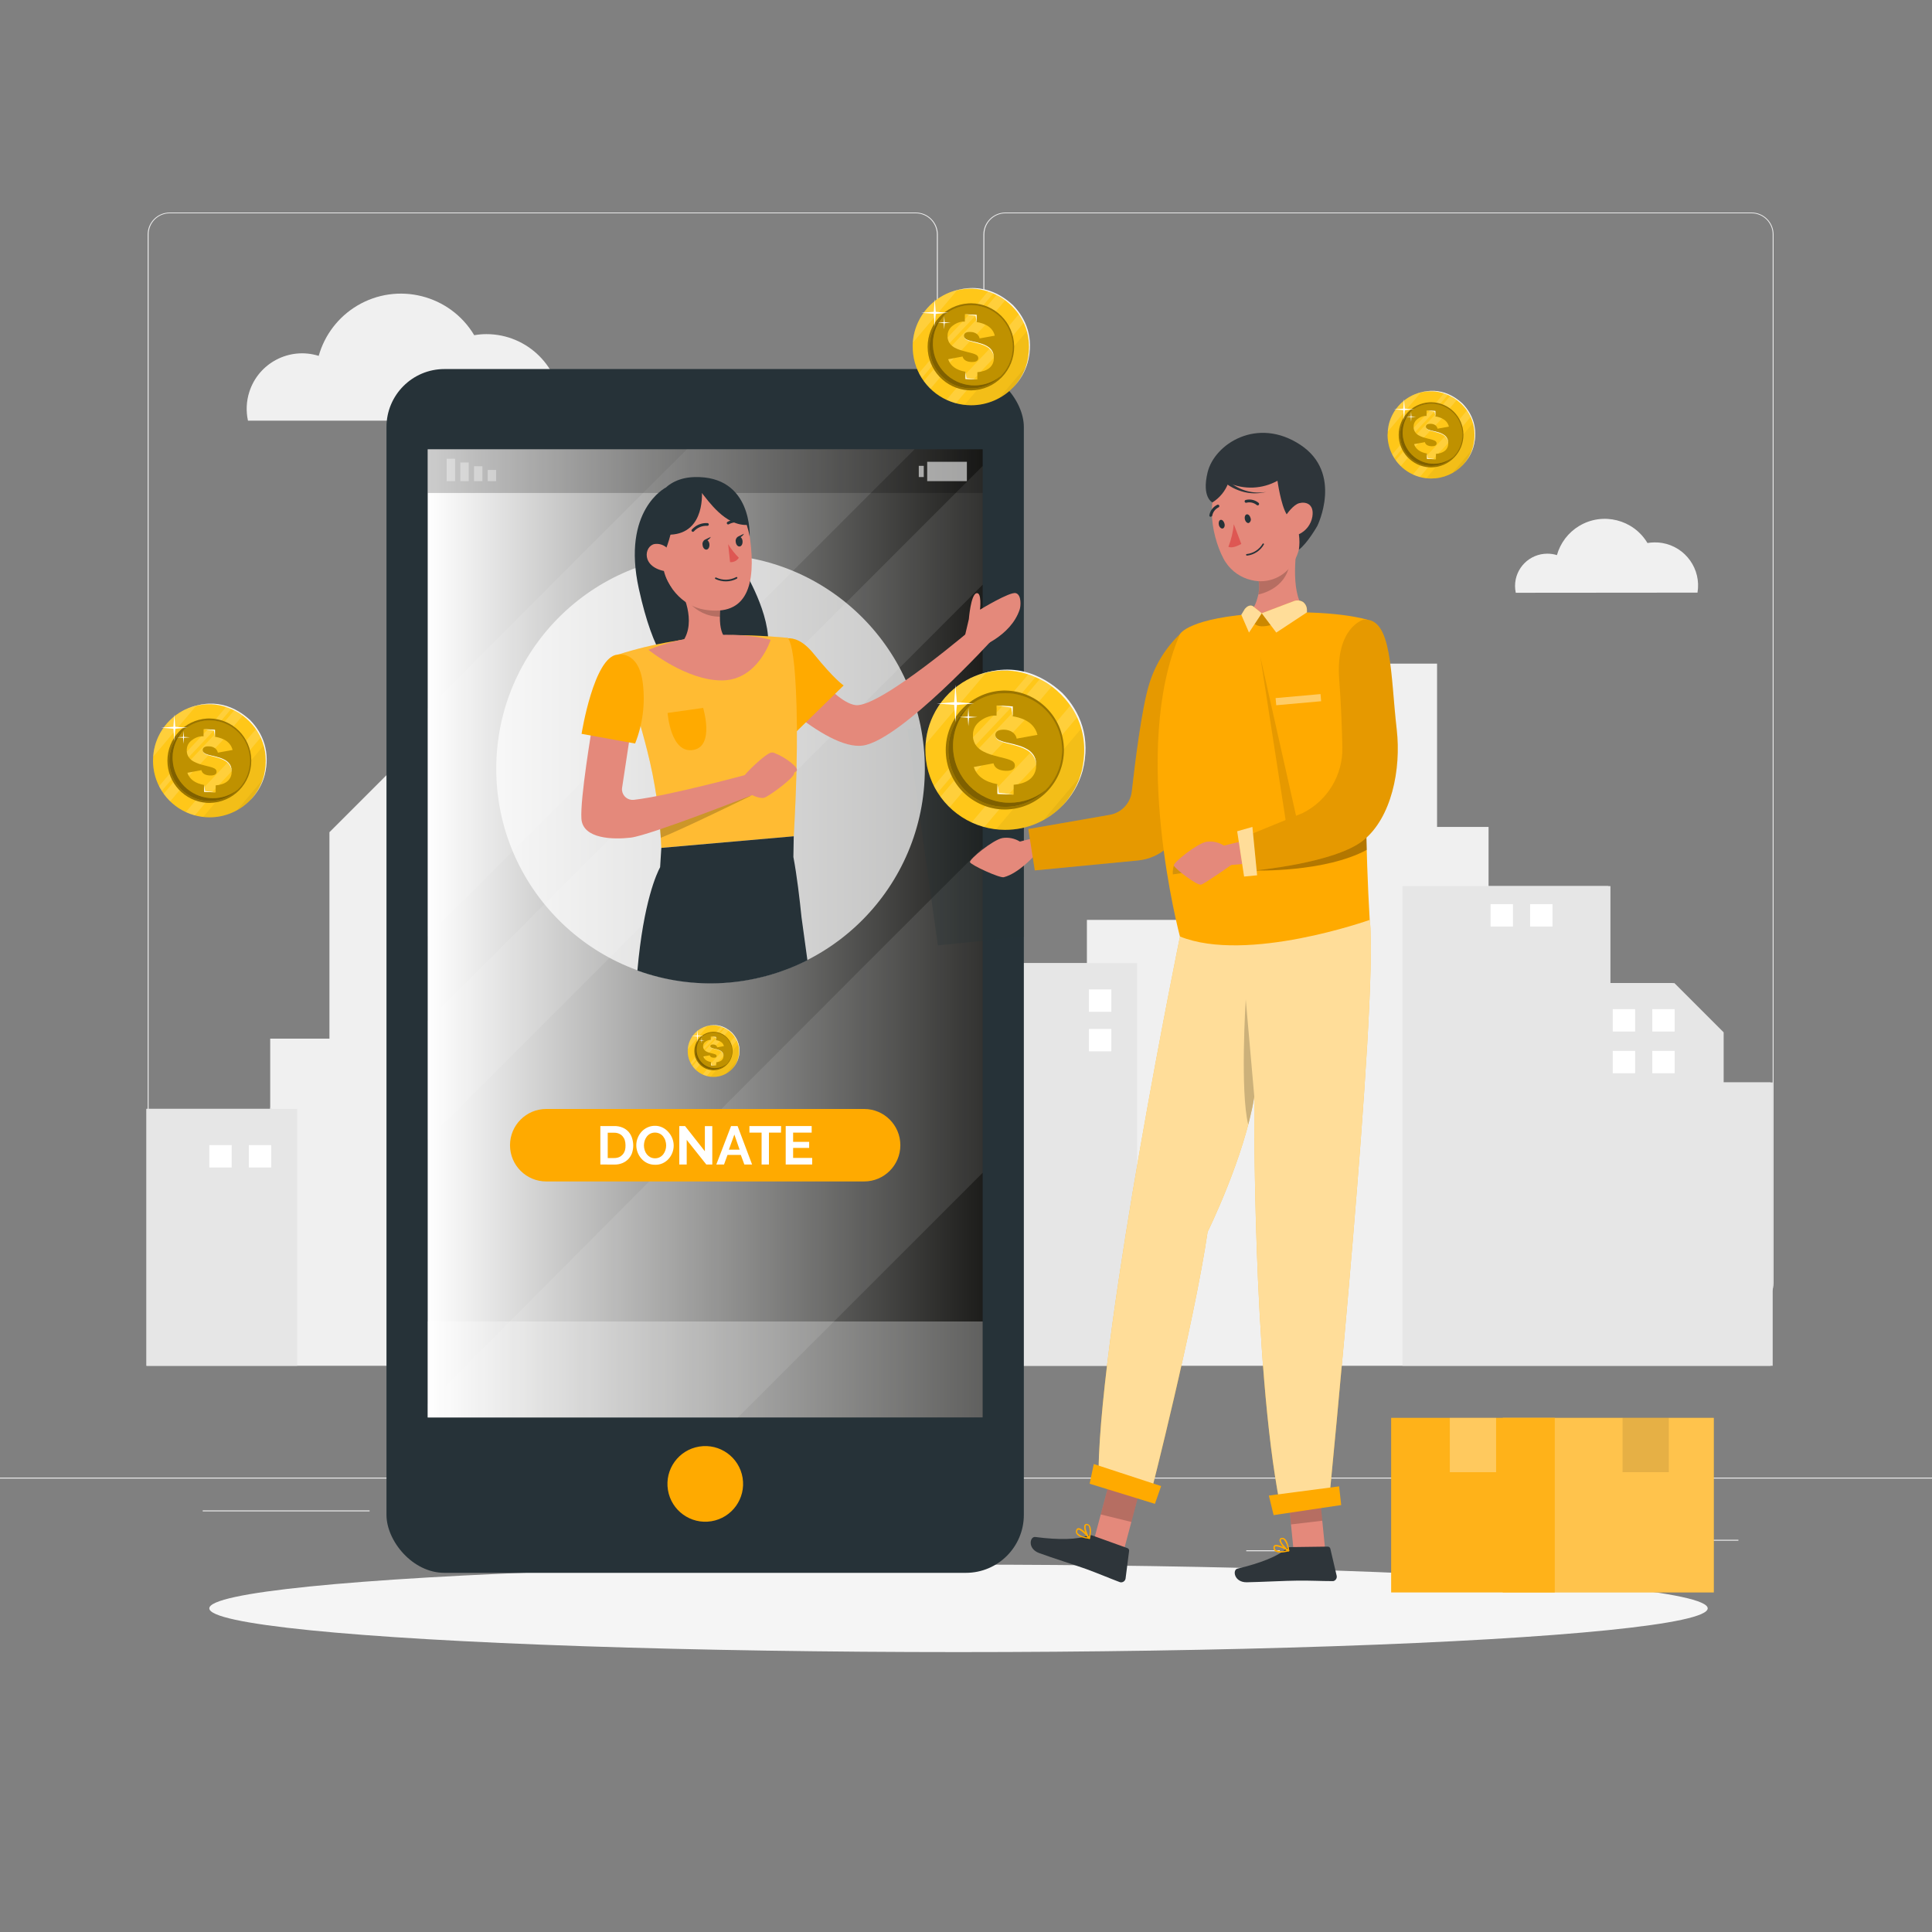 <?xml version="1.0" encoding="UTF-8"?>
<svg id="Camada_1" data-name="Camada 1" xmlns="http://www.w3.org/2000/svg" xmlns:xlink="http://www.w3.org/1999/xlink" viewBox="0 0 500 500">
  <rect x="0" y="0" width="500" height="500" fill="#808080" stroke="none"/>
  <defs>
    <style>
      .cls-1 {
        fill: #f0f0f0;
      }

      .cls-2, .cls-3, .cls-4, .cls-5, .cls-6, .cls-7, .cls-8, .cls-9, .cls-10, .cls-11, .cls-12, .cls-13, .cls-14, .cls-15, .cls-16, .cls-17 {
        isolation: isolate;
      }

      .cls-2, .cls-3, .cls-5 {
        opacity: .3;
      }

      .cls-2, .cls-18 {
        fill: #263238;
      }

      .cls-19, .cls-6 {
        opacity: .6;
      }

      .cls-19, .cls-20 {
        fill: none;
      }

      .cls-21, .cls-3, .cls-4, .cls-6, .cls-9, .cls-11, .cls-13, .cls-16 {
        fill: #fff;
      }

      .cls-22 {
        fill: url(#Gradiente_sem_nome);
      }

      .cls-23 {
        fill: #fafafa;
      }

      .cls-24 {
        fill: #f5f5f5;
      }

      .cls-25 {
        fill: #de5753;
      }

      .cls-4, .cls-12 {
        opacity: .1;
      }

      .cls-26 {
        fill: #e6e6e6;
      }

      .cls-7, .cls-8, .cls-16 {
        opacity: .2;
      }

      .cls-7, .cls-27 {
        fill: #2e353a;
      }

      .cls-9 {
        opacity: .15;
      }

      .cls-20 {
        stroke: #263238;
        stroke-linecap: round;
        stroke-linejoin: round;
        stroke-width: .71px;
      }

      .cls-10 {
        opacity: .05;
      }

      .cls-11 {
        opacity: .7;
      }

      .cls-28 {
        fill: #ebebeb;
      }

      .cls-13, .cls-14 {
        opacity: .4;
      }

      .cls-29 {
        fill: #ffc100;
      }

      .cls-30 {
        fill: #e4897b;
      }

      .cls-15 {
        opacity: .5;
      }

      .cls-31 {
        fill: #fa0;
      }

      .cls-17 {
        opacity: .25;
      }
    </style>
    <linearGradient id="Gradiente_sem_nome" data-name="Gradiente sem nome" x1="110.69" y1="241.56" x2="254.31" y2="241.56" gradientUnits="userSpaceOnUse">
      <stop offset="0" stop-color="#fff"/>
      <stop offset="1" stop-color="#1d1d1b"/>
    </linearGradient>
  </defs>
  <g id="freepik--background-complete--inject-62">
    <path class="cls-1" d="m439.31,153.37c1.02-6.07-3.07-11.82-9.14-12.85-.65-.11-1.31-.16-1.98-.15-.61,0-1.23.06-1.83.16-3.65-6.1-11.56-8.08-17.65-4.43-2.82,1.69-4.89,4.39-5.78,7.56-.8-.25-1.64-.37-2.48-.37-4.62,0-8.36,3.74-8.36,8.36,0,.59.07,1.18.19,1.76l47.03-.04Z"/>
    <path class="cls-1" d="m145,108.86c.17-.99.25-1.99.26-3,0-10.71-8.68-19.39-19.39-19.39-1.05,0-2.1.1-3.14.28-6.27-10.48-19.85-13.89-30.33-7.62-4.84,2.9-8.39,7.54-9.92,12.97-7.56-2.37-15.61,1.84-17.98,9.4-.75,2.38-.86,4.92-.33,7.36h80.83Z"/>
    <rect class="cls-28" y="382.4" width="500" height=".25"/>
    <rect class="cls-28" x="416.78" y="398.49" width="33.12" height=".25"/>
    <rect class="cls-28" x="322.53" y="401.21" width="8.69" height=".25"/>
    <rect class="cls-28" x="396.59" y="389.21" width="19.19" height=".25"/>
    <rect class="cls-28" x="52.46" y="390.89" width="43.19" height=".25"/>
    <rect class="cls-28" x="104.56" y="390.89" width="6.33" height=".25"/>
    <rect class="cls-28" x="131.47" y="395.11" width="93.68" height=".25"/>
    <path class="cls-28" d="m237,337.8H43.91c-3.15,0-5.7-2.56-5.7-5.71V60.66c.03-3.13,2.57-5.65,5.7-5.66h193.09c3.15,0,5.71,2.56,5.71,5.71h0v271.38c0,3.15-2.56,5.71-5.71,5.71ZM43.91,55.2c-3.01,0-5.45,2.45-5.45,5.46v271.43c0,3.01,2.44,5.45,5.45,5.46h193.09c3.01,0,5.45-2.45,5.46-5.46V60.66c0-3.01-2.45-5.45-5.46-5.46H43.91Z"/>
    <path class="cls-28" d="m453.31,337.8h-193.1c-3.15,0-5.7-2.56-5.71-5.71V60.66c.03-3.13,2.58-5.65,5.71-5.66h193.1c3.13.01,5.66,2.53,5.69,5.66v271.43c0,3.15-2.54,5.7-5.69,5.71ZM260.21,55.2c-3.01,0-5.45,2.45-5.46,5.46v271.43c0,3.01,2.45,5.45,5.46,5.46h193.1c3.01,0,5.45-2.45,5.46-5.46V60.66c0-3.01-2.45-5.45-5.46-5.46h-193.1Z"/>
    <polygon class="cls-1" points="37.91 353.46 37.91 286.98 69.93 286.98 69.93 268.8 85.26 268.8 85.26 215.37 105.06 195.57 145.26 195.57 145.26 252.82 200.41 252.82 200.41 264.13 239.4 264.13 239.4 249.27 281.29 249.27 281.29 238.07 314 238.07 314 171.75 371.91 171.75 371.91 214.01 385.24 214.01 385.24 229.32 416.23 229.32 416.23 254.43 432.79 254.43 445.53 267.17 445.53 280.13 458.22 280.13 458.22 353.46 37.91 353.46"/>
    <polygon class="cls-26" points="76.91 286.98 70.48 286.98 69.93 286.6 69.93 286.98 37.91 286.98 37.91 353.46 76.91 353.46 76.91 286.98"/>
    <polygon class="cls-26" points="239.96 254.11 239.96 264.13 238.38 264.13 236.7 274.85 241.45 353.46 294.28 353.46 294.28 249.27 281.85 249.27 240.71 249.27 239.96 254.11"/>
    <polygon class="cls-26" points="362.95 229.32 362.95 353.46 458.77 353.46 458.77 280.13 446.08 280.13 446.08 267.17 433.34 254.43 416.78 254.43 416.78 229.32 388.65 229.32 385.79 229.32 362.95 229.32"/>
    <rect class="cls-21" x="427.61" y="261.17" width="5.79" height="5.79"/>
    <rect class="cls-21" x="417.38" y="261.17" width="5.79" height="5.79"/>
    <rect class="cls-21" x="427.61" y="271.96" width="5.79" height="5.79"/>
    <rect class="cls-21" x="417.38" y="271.96" width="5.79" height="5.79"/>
    <rect class="cls-21" x="395.99" y="233.99" width="5.79" height="5.79"/>
    <rect class="cls-21" x="385.76" y="233.99" width="5.79" height="5.79"/>
    <rect class="cls-21" x="64.4" y="296.35" width="5.79" height="5.79"/>
    <rect class="cls-21" x="54.17" y="296.35" width="5.79" height="5.79"/>
    <rect class="cls-21" x="281.82" y="266.29" width="5.79" height="5.79"/>
    <rect class="cls-21" x="281.82" y="256.06" width="5.79" height="5.79"/>
  </g>
  <g id="freepik--Shadow--inject-62">
    <ellipse id="freepik--path--inject-62" class="cls-24" cx="248.06" cy="416.24" rx="193.89" ry="11.32"/>
  </g>
  <g id="freepik--Box--inject-62">
    <rect class="cls-31" x="388.9" y="366.94" width="54.63" height="45.18"/>
    <rect class="cls-3" x="388.9" y="366.94" width="54.63" height="45.18"/>
    <rect class="cls-31" x="360.03" y="366.94" width="42.34" height="45.18"/>
    <rect class="cls-4" x="360.03" y="366.94" width="42.34" height="45.18"/>
    <rect class="cls-3" x="375.21" y="366.94" width="11.98" height="14.06"/>
    <rect class="cls-12" x="419.91" y="366.94" width="11.98" height="14.06"/>
  </g>
  <g id="freepik--Device--inject-62">
    <rect class="cls-18" x="100.02" y="95.51" width="164.95" height="311.54" rx="15" ry="15"/>
    <rect class="cls-22" x="110.69" y="116.28" width="143.62" height="250.56"/>
    <rect class="cls-3" x="110.69" y="342" width="143.62" height="24.83"/>
    <path class="cls-4" d="m254.31,219.38c-36.51,36.31-104.12,104.23-143.62,144v3.5h80.25l63.37-63.36v-84.14Z"/>
    <path class="cls-4" d="m110.69,242.28l126-126h-58.92c-15.6,15.48-42.25,42.18-67.08,67.1v58.9Z"/>
    <polygon class="cls-4" points="110.69 294.95 254.31 151.33 254.31 120.6 110.69 264.21 110.69 294.95"/>
    <rect class="cls-8" x="110.69" y="116.28" width="143.62" height="11.3"/>
    <circle class="cls-31" cx="182.52" cy="384.03" r="9.79" transform="translate(-59.17 34.21) rotate(-9.22)"/>
    <g class="cls-19">
      <rect class="cls-6" x="126.22" y="121.62" width="2.17" height="2.9"/>
      <rect class="cls-6" x="122.68" y="120.66" width="2.17" height="3.86"/>
      <rect class="cls-6" x="119.14" y="119.69" width="2.17" height="4.83"/>
      <rect class="cls-6" x="115.6" y="118.72" width="2.17" height="5.8"/>
    </g>
    <rect class="cls-6" x="237.78" y="120.56" width="1.29" height="2.9"/>
    <rect class="cls-6" x="239.96" y="119.51" width="10.27" height="5.01"/>
    <g id="freepik--coin--inject-122">
      <g id="freepik--coin--inject-122-2" data-name="freepik--coin--inject-122">
        <path class="cls-29" d="m177.98,271.99c0,.29.02.59.05.88.34,2.64,2.22,4.83,4.78,5.57.59.17,1.21.26,1.82.26.47,0,.94-.04,1.4-.14,1.77-.37,3.31-1.44,4.28-2.97.06-.1.12-.2.18-.3.27-.47.47-.97.62-1.49h0c.05-.17.09-.36.13-.54s.06-.37.08-.56c.02-.22.03-.44.03-.66,0-.27-.01-.54-.04-.8-.02-.18-.05-.37-.09-.54-.53-2.64-2.59-4.7-5.23-5.23-.18-.04-.36-.07-.55-.09-.25-.03-.5-.04-.75-.04-.24,0-.48.01-.71.03-.19.02-.37.05-.56.08s-.36.08-.54.12c-.52.14-1.02.35-1.49.62-.1.06-.2.12-.3.17-1.07.68-1.93,1.65-2.47,2.8-.22.47-.39.97-.5,1.48-.09.44-.14.89-.14,1.34Z"/>
        <path class="cls-4" d="m177.98,271.99c0,.29.02.59.05.88.34,2.64,2.22,4.83,4.78,5.57.59.17,1.21.26,1.82.26.47,0,.94-.04,1.4-.14,1.77-.37,3.31-1.44,4.28-2.97.06-.1.12-.2.18-.3.27-.47.47-.97.62-1.49h0c.05-.17.09-.36.13-.54s.06-.37.08-.56c.02-.22.03-.44.03-.66,0-.27-.01-.54-.04-.8-.02-.18-.05-.37-.09-.54-.53-2.64-2.59-4.7-5.23-5.23-.18-.04-.36-.07-.55-.09-.25-.03-.5-.04-.75-.04-.24,0-.48.01-.71.03-.19.02-.37.05-.56.08s-.36.08-.54.12c-.52.14-1.02.35-1.49.62-.1.06-.2.12-.3.17-1.07.68-1.93,1.65-2.47,2.8-.22.47-.39.97-.5,1.48-.09.44-.14.89-.14,1.34Z"/>
        <path class="cls-10" d="m191.09,270.16c.05.17.09.35.13.54s.07.36.09.54c.03.27.05.53.04.8,0,.22-.01.44-.03.66-.02.19-.05.37-.08.56-.03.18-.08.36-.13.54h0c-.14.52-.35,1.02-.62,1.49-.06.1-.12.2-.18.3-1.23,1.95-3.37,3.12-5.68,3.11-.24,0-.49-.02-.73-.04l7.18-8.49Z"/>
        <path class="cls-10" d="m190.98,274.19c-.13.38-.29.74-.49,1.09-.06.1-.12.2-.18.3-.61.96-1.45,1.75-2.44,2.29l3.11-3.68Z"/>
        <path class="cls-9" d="m190.17,268.23c.22.31.4.64.56.99l-7.82,9.25-.11-.03c-.33-.1-.65-.22-.96-.36l8.32-9.84Z"/>
        <path class="cls-9" d="m187.62,266.02c.35.17.69.38,1,.61l-8.61,10.18c-.28-.27-.54-.57-.77-.89l8.37-9.9Z"/>
        <path class="cls-9" d="m186.64,265.63c.21.06.41.14.61.22l-8.23,9.73c-.11-.18-.22-.37-.32-.56l7.94-9.39Z"/>
        <path class="cls-9" d="m178,271.53h0c0-.12.02-.25.04-.37,0-.04,0-.08.02-.12s.01-.09.02-.12c.02-.09.03-.18.05-.27.26-1.26.89-2.42,1.8-3.34.35-.36.75-.67,1.17-.94.1-.06.2-.12.3-.17.47-.27.97-.47,1.49-.62.07-.02.13-.03.2-.05l-5.08,6.01Z"/>
        <path class="cls-29" d="m179.69,272.01c0,2.62,2.03,4.79,4.65,4.97.11,0,.22.01.33.01,2.75-.04,4.95-2.3,4.91-5.05-.04-2.7-2.21-4.88-4.91-4.91-.11,0-.22,0-.33.01-2.61.18-4.65,2.35-4.65,4.97Z"/>
        <path class="cls-14" d="m179.69,272.01c0,2.62,2.03,4.79,4.65,4.97.11,0,.22.01.33.01,2.75-.04,4.95-2.3,4.91-5.05-.04-2.7-2.21-4.88-4.91-4.91-.11,0-.22,0-.33.01-2.61.18-4.65,2.35-4.65,4.97Z"/>
        <path class="cls-29" d="m179.91,272.01c0,.09,0,.17,0,.25.13,2.4,2.03,4.33,4.43,4.49h.07c.09,0,.17.01.25.01,2.47,0,4.54-1.89,4.74-4.35.01-.13.02-.27.02-.41s0-.25-.01-.37c-.02-.26-.06-.51-.12-.76-.42-1.72-1.77-3.07-3.49-3.49-.25-.06-.5-.1-.76-.12-.12,0-.25-.01-.37-.01-.11,0-.21,0-.32.01-.03,0-.06,0-.09,0-.69.06-1.36.27-1.97.62-1.48.85-2.38,2.42-2.38,4.12h0Z"/>
        <path class="cls-15" d="m179.91,272.01c0,.09,0,.17,0,.25.13,2.4,2.03,4.33,4.43,4.49h.07c.09,0,.17.01.25.01,2.47,0,4.54-1.89,4.74-4.35.01-.13.02-.27.02-.41s0-.25-.01-.37c-.02-.26-.06-.51-.12-.76-.42-1.72-1.77-3.07-3.49-3.49-.25-.06-.5-.1-.76-.12-.12,0-.25-.01-.37-.01-.11,0-.21,0-.32.01-.03,0-.06,0-.09,0-.69.06-1.36.27-1.97.62-1.48.85-2.38,2.42-2.38,4.12h0Z"/>
        <path class="cls-29" d="m188.02,275.39c.8-.79,1.3-1.85,1.39-2.97.01-.13.02-.27.02-.41s0-.25-.01-.37c-.02-.26-.06-.51-.12-.76-.42-1.72-1.77-3.07-3.49-3.49-.25-.06-.5-.1-.76-.12-.12,0-.25-.01-.37-.01-.11,0-.21,0-.32.01-.03,0-.06,0-.09,0-.69.06-1.36.27-1.97.62-.21.12-.41.26-.6.41-.9.89-1.4,2.1-1.4,3.37,0,.09,0,.17,0,.25.13,2.4,2.03,4.33,4.43,4.49h.06c.09,0,.17,0,.25,0,1.08,0,2.12-.37,2.96-1.04h0Z"/>
        <path class="cls-17" d="m188.02,275.39c.8-.79,1.3-1.85,1.39-2.97.01-.13.02-.27.02-.41s0-.25-.01-.37c-.02-.26-.06-.51-.12-.76-.42-1.72-1.77-3.07-3.49-3.49-.25-.06-.5-.1-.76-.12-.12,0-.25-.01-.37-.01-.11,0-.21,0-.32.01-.03,0-.06,0-.09,0-.69.06-1.36.27-1.97.62-.21.12-.41.26-.6.41-.9.89-1.4,2.1-1.4,3.37,0,.09,0,.17,0,.25.13,2.4,2.03,4.33,4.43,4.49h.06c.09,0,.17,0,.25,0,1.08,0,2.12-.37,2.96-1.04h0Z"/>
        <path class="cls-24" d="m181.39,266.19c2.88-1.49,5.21-.71,6.77.21,2.26,1.52,3.68,4.05,2.9,7.41h0c-.3,1.11-.88,2.13-1.7,2.95.84-.82,1.45-1.85,1.77-2.98h0c.72-2.77-.18-4.98-1.69-6.54-1.61-1.49-4.35-2.96-8.06-1.05Z"/>
        <path class="cls-29" d="m183.95,268.5v.64s-.66-.12-1.42.48c-.03.03-.06.05-.09.07-.32.27-.49.67-.48,1.09h0c-.01.42.17.82.49,1.1.03.02.05.04.08.06h0s.09.07.09.07c.03.02.05.04.08.05.01,0,.02.01.03.02.02.01.04.03.07.04.19.1.39.19.59.25.1.03.2.07.31.09.15.04.3.08.44.12l.17.04c.41.1.7.18.89.28.11.05.19.13.24.24.02.06.03.11.03.17,0,.25-.21.45-.77.43-.6-.02-.94-.26-1.02-.63l-1.65.31c.25.76.92,1.25,1.97,1.43v.83l1.36.05v-.83c.57-.05,1.04-.2,1.36-.46h0c.34-.28.53-.7.51-1.14,0-1.09-.86-1.48-1.78-1.73-.86-.23-1.63-.29-1.63-.82,0-.33.3-.47.75-.45.71.03.99.44,1.04.75l1.74-.32c-.04-.16-.1-.31-.17-.45-.13-.24-.31-.44-.53-.59-.39-.28-.88-.43-1.37-.51v-.83l-1.34-.07v.21Z"/>
        <path class="cls-4" d="m183.95,268.5v.64s-.66-.12-1.42.48c-.03.03-.06.05-.09.07-.32.27-.49.67-.48,1.09h0c-.01.42.17.82.49,1.1.03.02.05.04.08.06h0s.09.07.09.07c.03.02.05.04.08.05.01,0,.02.01.03.02.02.01.04.03.07.04.19.1.39.19.59.25.1.03.2.07.31.09.15.04.3.08.44.12l.17.04c.41.1.7.18.89.28.11.05.19.13.24.24.02.06.03.11.03.17,0,.25-.21.45-.77.43-.6-.02-.94-.26-1.02-.63l-1.65.31c.25.76.92,1.25,1.97,1.43v.83l1.36.05v-.83c.57-.05,1.04-.2,1.36-.46h0c.34-.28.53-.7.51-1.14,0-1.09-.86-1.48-1.78-1.73-.86-.23-1.63-.29-1.63-.82,0-.33.3-.47.75-.45.71.03.99.44,1.04.75l1.74-.32c-.04-.16-.1-.31-.17-.45-.13-.24-.31-.44-.53-.59-.39-.28-.88-.43-1.37-.51v-.83l-1.34-.07v.21Z"/>
        <path class="cls-21" d="m187.26,273.31c0-.37-.14-.72-.39-.99-.24-.26-.59-.43-.97-.57s-.8-.23-1.21-.33c-.2-.05-.39-.12-.57-.21-.17-.08-.28-.26-.28-.45,0,.2.14.33.31.42.19.08.38.15.58.19.41.08.82.19,1.23.32.38.14.73.32.96.59.12.13.21.29.27.46.05.18.08.38.07.57Z"/>
        <polygon class="cls-23" points="183.95 268.29 185.17 268.46 185.29 269.19 185.3 268.36 183.95 268.29"/>
        <polygon class="cls-23" points="184.02 274.86 184.13 275.6 185.37 275.74 184.02 275.69 184.02 274.86"/>
        <path class="cls-9" d="m182.04,273.43c.05.13.11.26.18.38l.47-.5-.65.12Z"/>
        <path class="cls-9" d="m187.26,273.27c0-.41-.16-.79-.46-1.07l-2.78,2.95v.54l.93.03.43-.46v-.35c.13-.01.25-.03.38-.05l1.5-1.59Z"/>
        <path class="cls-9" d="m181.98,270.94c.02.23.1.45.22.65l3.05-3.23-.79-.04-.51.54v.29c-.09-.01-.18-.01-.26,0l-1.71,1.81Z"/>
        <path class="cls-9" d="m182.54,271.95l.09.06s.05.04.08.05c.01,0,.02.01.03.02.02.01.04.03.07.04.19.1.39.19.59.25.05.02.09.03.14.04l1.01-1.07c-.42-.12-.71-.27-.71-.59s.3-.47.75-.45c.26,0,.51.08.72.24l.99-1.05c-.32-.15-.66-.25-1.01-.3v-.31l-2.83,3s.05.04.08.06h0Z"/>
      </g>
      <polygon class="cls-21" points="180.39 268.01 180.5 266.56 180.61 268.01 182.07 268.12 180.61 268.23 180.5 269.68 180.39 268.23 178.94 268.12 180.39 268.01"/>
      <polygon class="cls-21" points="181.53 269.2 181.59 268.5 181.64 269.2 182.34 269.25 181.64 269.31 181.59 270.01 181.53 269.31 180.83 269.25 181.53 269.2"/>
    </g>
    <path class="cls-31" d="m223.63,287h-82.26c-5.18,0-9.38,4.2-9.38,9.38s4.2,9.38,9.38,9.38h82.26c5.18,0,9.38-4.2,9.38-9.38s-4.2-9.38-9.38-9.38Z"/>
    <path class="cls-21" d="m155.37,301.37v-9.95h3.63c.73-.01,1.45.12,2.12.4.58.24,1.09.6,1.52,1.06.41.46.72,1,.91,1.58.44,1.3.44,2.7,0,4-.22.59-.56,1.12-1,1.57-.44.43-.96.77-1.53,1-.64.25-1.32.37-2,.36l-3.65-.02Zm6.51-5c0-.44-.06-.88-.19-1.31-.12-.37-.32-.71-.57-1-.25-.29-.57-.52-.93-.67-.39-.17-.81-.25-1.24-.24h-1.67v6.55h1.72c.43,0,.86-.08,1.26-.25.35-.16.66-.4.91-.69.26-.31.45-.67.57-1.05.11-.43.16-.88.14-1.33h0Z"/>
    <path class="cls-21" d="m169.51,301.44c-.69.01-1.38-.14-2-.43-.57-.27-1.09-.66-1.51-1.14-.85-.96-1.32-2.19-1.33-3.47,0-.65.12-1.3.37-1.91.23-.59.57-1.14,1-1.61.43-.47.96-.85,1.54-1.11.6-.28,1.26-.42,1.93-.41.68-.01,1.34.14,1.95.44.59.29,1.11.7,1.54,1.2.43.48.77,1.03,1,1.63.23.59.35,1.21.35,1.84,0,.65-.12,1.3-.36,1.9-.23.59-.57,1.13-1,1.6-.43.47-.95.84-1.53,1.1-.61.27-1.28.4-1.95.37Zm-2.86-5c0,.42.07.84.2,1.24.12.39.31.75.56,1.07.25.3.56.55.9.74.38.19.8.28,1.22.28.43,0,.85-.09,1.23-.29.35-.19.66-.45.9-.76.24-.32.43-.68.55-1.07.13-.39.19-.8.19-1.21,0-.42-.07-.85-.2-1.25-.12-.39-.32-.75-.57-1.07-.24-.31-.55-.56-.9-.73-.77-.37-1.67-.37-2.44,0-.35.19-.66.45-.9.76-.24.32-.43.68-.55,1.06-.12.39-.18.79-.19,1.19v.04Z"/>
    <path class="cls-21" d="m177.72,295v6.37h-1.92v-9.95h1.49l5.13,6.53v-6.51h1.92v9.93h-1.55l-5.07-6.37Z"/>
    <path class="cls-21" d="m189.2,291.42h1.69l3.75,9.95h-2l-.92-2.48h-3.44l-.9,2.48h-2l3.82-9.95Zm2.21,6.11l-1.36-3.91-1.42,3.91h2.78Z"/>
    <path class="cls-21" d="m202.12,293.12h-3.12v8.25h-1.9v-8.25h-3.15v-1.7h8.2l-.03,1.7Z"/>
    <path class="cls-21" d="m210.19,299.67v1.7h-6.85v-9.95h6.72v1.7h-4.8v2.39h4.15v1.57h-4.15v2.59h4.93Z"/>
    <polygon class="cls-2" points="264.98 184.39 234.85 188.68 242.72 244.66 264.98 242.4 264.98 184.39"/>
    <circle class="cls-11" cx="183.89" cy="198.96" r="55.46"/>
    <path class="cls-30" d="m203.78,165.05s11.33,16.76,17.69,17.44,31.24-20.72,31.24-20.72l4.22,3.65s-23.67,26-33.55,27.52-28.66-18.06-28.66-18.06l9.06-9.83Z"/>
    <path class="cls-31" d="m201.08,166.3s4-3.92,9.5,2.89,7.76,8.2,7.76,8.2l-14,13.67s-8.23-21.12-3.26-24.76Z"/>
    <path class="cls-30" d="m250.74,160.22s.49-6.29,1.95-6.69.94,4.25.94,4.25c0,0,7.7-4.7,9.25-4.28s1.3,3.46,1,4.28c-2.35,7-10.75,9.9-10.75,9.9l-3.39-3.2,1-4.26Z"/>
    <path class="cls-18" d="m193,148.41s7.73,12.88,5.36,21-14.56.82-14.56.82l.15-16,9.05-5.82Z"/>
    <path class="cls-18" d="m172.27,126.21s-11.43,5.79-6.94,26.16c7.52,34.15,18.62,20,18.62,20,0,0-.49-13.46-5-20s-3.57-15.87-3.57-15.87l-3.11-10.29Z"/>
    <path class="cls-31" d="m205.42,216.43l-34.27,3c-.33-8.49-1.56-16.93-3.65-25.17-.82-3.28-1.84-6.95-3.16-11.18-.71-2.27-1.49-4.7-2.36-7.31-.65-2-1.36-4.09-2.14-6.32,4.65-1.49,9.41-2.64,14.23-3.45,5.08-.91,10.22-1.45,15.38-1.62,6.67-.06,14.33.69,14.33.69,0,0,1.09.26,1.78,7.33.62,6.6,1.23,19.89-.14,44.03Z"/>
    <path class="cls-16" d="m205.42,216.43l-34.27,3c-.33-8.49-1.56-16.93-3.65-25.17-.82-3.28-1.84-6.95-3.16-11.18-.71-2.27-1.49-4.7-2.36-7.31-.65-2-1.36-4.09-2.14-6.32,4.65-1.49,9.41-2.64,14.23-3.45,5.08-.91,10.22-1.45,15.38-1.62,6.67-.06,14.33.69,14.33.69,0,0,1.09.26,1.78,7.33.62,6.6,1.23,19.89-.14,44.03Z"/>
    <path class="cls-8" d="m171,216.82c5.49-2.14,23.59-11,23.59-11l-24,5.42c.11,1.82.26,3.66.41,5.58Z"/>
    <path class="cls-30" d="m186.63,171.92c-8.45-1.08-11-4.68-11-4.68,5.36-5.06.91-13.82.91-13.82l10.16,1.9c-.23,1.42-.36,2.85-.39,4.28-.08,6.17,2.71,6.23,2.71,6.23,1.79,3.34-2.39,6.09-2.39,6.09Z"/>
    <path class="cls-8" d="m186.71,155.32c-.23,1.42-.36,2.85-.39,4.28-6.87,0-9.77-6.18-9.77-6.18l10.16,1.9Z"/>
    <path class="cls-30" d="m182.15,126.86c8.84-.49,10.84,3.75,12,12.82,1.44,11.34-.6,19.93-11.78,18.11-12.27-2-15.71-21.43-8.33-28.86,1.73-1.76,5.3-1.93,8.11-2.07Z"/>
    <path class="cls-25" d="m188.44,140.83c.78,1.28,1.71,2.46,2.77,3.52-.48.77-1.36,1.21-2.27,1.13l-.5-4.65Z"/>
    <path class="cls-18" d="m183.09,139.81c.37-.19.68-.49.86-.87l-1.53.74h0c-.46.27-.7.79-.6,1.31.05.73.49,1.28,1,1.25s.83-.66.78-1.38c-.02-.4-.21-.78-.51-1.05Z"/>
    <path class="cls-18" d="m191.67,139c.37-.19.68-.49.86-.87l-1.52.74h0c-.46.27-.7.8-.61,1.32.06.73.5,1.28,1,1.24s.83-.65.77-1.38c-.01-.4-.19-.79-.5-1.05Z"/>
    <path class="cls-20" d="m183.08,135.73c-1.43-.09-2.81.48-3.76,1.55"/>
    <path class="cls-20" d="m188.45,135.37c1.1-.62,2.43-.71,3.6-.23"/>
    <path class="cls-30" d="m167.81,168.17s9.92,8.05,19.15,7.92,12.48-10.51,12.48-10.51c0,0-14.32-4.24-31.63,2.59Z"/>
    <path class="cls-30" d="m153.22,188.27s-3.12,18.4-2.75,23.64,8.29,5.4,12.75,4.87c5.13-.61,31.88-11.19,31.88-11.19l-1.24-5.29s-20.94,5.7-29.86,6.7c-1.51.15-2.86-.94-3.02-2.46-.02-.23-.02-.46.02-.68l2.07-13.66-9.85-1.93Z"/>
    <path class="cls-31" d="m159.84,169.41s5.47-1.21,6.53,7.48c.64,5.26-.05,10.6-2,15.53l-13.86-2.5s3.19-20.06,9.33-20.51Z"/>
    <path class="cls-30" d="m200.69,195c-.34-.21-.74-.29-1.14-.23-1.64.42-6.62,5.35-6.91,6l1.28,4.67s2.62,1.4,3.89,1,7.71-5.14,7.72-6.28c0-.06,0-.13,0-.19.23-.17.42-.31.55-.39,1.09-.68-2.94-3.69-5.39-4.58Z"/>
    <path class="cls-18" d="m181.63,126.89s1.13,11.08-8.11,11.48-1.52-9.93-1.52-9.93l9.63-1.55Z"/>
    <path class="cls-18" d="m179.65,123.47c-15.19.48-13.93,22.7-5.72,28.9,0,0-4-5.38-1.68-10.06,0,0,3-7.24,2-12.81,2.35-1.02,4.84-1.66,7.39-1.91,1.71,2.08,6,8.4,11.62,8.27.32.98.58,1.98.75,3,0,0,.85-15.86-14.36-15.39Z"/>
    <path class="cls-18" d="m190.74,149.74h0c-1.74.93-3.82.96-5.6.1-.1-.06-.14-.18-.08-.29,0,0,0,0,0,0,.05-.09.16-.13.25-.09,0,0,.01,0,.02,0h0c1.65.79,3.58.75,5.2-.11.1-.05.22-.02.28.08h0c.05.1.02.22-.08.27v.03Z"/>
    <path class="cls-30" d="m173.8,144.1c-.29-2.12-2.25-3.6-4.37-3.31-2.72.44-3.72,6.14,3.17,7.12.98.14,1.48-.85,1.2-3.81Z"/>
    <path class="cls-31" d="m172.77,184.51l9.2-1.3s3,9.81-2.46,10.86c-5.97,1.16-6.74-9.56-6.74-9.56Z"/>
    <path class="cls-18" d="m207.43,237.37c-.46-4.54-1.18-10.72-2.1-15.58l.09-5.36-34.27,3-.31,5c-.8,1.48-4.3,8.81-5.88,26.74,14.4,5.23,30.33,4.26,44-2.66l-1.53-11.14Z"/>
  </g>
  <g id="freepik--Character--inject-62">
    <path class="cls-30" d="m281.38,213.38l-17.43,4.42c-1.35-.83-2.95-1.16-4.51-.92-2.47.46-8.65,5.51-8.41,6.25s7.69,4.17,8.76,3.89c3.84-1,7.8-5.47,7.8-5.47l15.58-3.21-1.79-4.96Z"/>
    <path class="cls-30" d="m338,158.14c-3.54,3.77-12.92,3.45-12.92,3.45,0,0-3.09.27-3.86-2.35,3.39-.84,3.91-3.28,4.44-5.39.26-1.3.26-2.65,0-3.95-.11-.74-.26-1.46-.46-2.18l10.89-9.47c-1.01,5.75-2.09,16.09,1.91,19.89Z"/>
    <path class="cls-8" d="m333.91,143.9c.09,7-5.46,9.34-8.22,9.95.26-1.3.26-2.65,0-3.95l8.22-6Z"/>
    <path class="cls-30" d="m334.81,145.44c-2.18,3.85-6.66,5.77-10.95,4.69-2.71-.62-5.09-2.26-6.63-4.58-.22-.32-.42-.65-.6-1-3.35-6.38-5.16-17.85,1.48-22.73,4.7-3.53,11.38-2.58,14.91,2.13,1.02,1.35,1.7,2.93,1.98,4.6,1.44,7.65,2.66,12.08-.19,16.89Z"/>
    <path class="cls-18" d="m323.63,134.05c.22.48.02,1.06-.45,1.3-.4.1-.85-.32-1-.93s.05-1.2.45-1.3.84.31,1,.93Z"/>
    <path class="cls-18" d="m316.88,135.47c.2.6-.05,1.2-.44,1.3s-.86-.32-1-.93.05-1.2.45-1.3.84.35.99.93Z"/>
    <path class="cls-25" d="m319.31,135.66c-.19,2.01-.67,3.98-1.41,5.86,1,.4,2.4-.23,3.35-.75l-1.94-5.11Z"/>
    <path class="cls-18" d="m325.63,130.77c-.13.05-.27.03-.38-.06-.73-.61-1.7-.84-2.62-.62-.19.08-.41,0-.49-.19-.08-.19,0-.41.19-.49.02,0,.04-.02.07-.02h0c1.16-.29,2.39-.02,3.31.74.16.12.19.36.07.52,0,0,0,0,0,0h0s-.09.09-.15.12Z"/>
    <path class="cls-18" d="m322.68,143.8h0c1.85-.2,3.49-1.27,4.41-2.88.05-.09.01-.21-.08-.26,0,0,0,0,0,0-.09-.05-.2-.02-.24.07,0,0,0,0,0,.01h0c-.88,1.48-2.4,2.46-4.11,2.65-.1,0-.19.09-.18.2,0,0,0,0,0,.01h0c.01.1.1.18.21.17,0,0,0,0,0,0v.03Z"/>
    <path class="cls-18" d="m313.48,133.68c-.06.05-.13.07-.21.07-.2-.03-.33-.22-.29-.42,0,0,0,0,0-.01h0c.22-1.18.99-2.18,2.08-2.69.19-.07.4.02.48.21,0,0,0,0,0,0h0c.07.19-.02.4-.21.48,0,0,0,0,0,0h0c-.85.43-1.44,1.23-1.61,2.16-.05.1-.14.17-.24.2Z"/>
    <path class="cls-30" d="m339.84,133.9c-.41,1.92-1.56,3.6-3.2,4.68-2.19,1.4-4-.37-4.08-2.83,0-2.19,1.08-5.63,3.59-6s4.15,1.79,3.69,4.15Z"/>
    <path class="cls-31" d="m305.4,164.08c-3.75,3.57-6.5,8.05-8,13-1.88,6-3.64,20.13-4.5,27.8-.37,3.04-2.69,5.48-5.71,6l-21.06,3.67,1.68,10.71,26.68-2.57c5.86-.56,10.66-4.91,11.8-10.69,1.63-8.25,3.81-20.21,4.8-29.68,1.68-16.09-.09-19.9-5.69-18.24Z"/>
    <path class="cls-12" d="m305.4,164.08c-3.75,3.57-6.5,8.05-8,13-1.88,6-3.64,20.13-4.5,27.8-.37,3.04-2.69,5.48-5.71,6l-21.06,3.67,1.68,10.71,26.68-2.57c5.86-.56,10.66-4.91,11.8-10.69,1.63-8.25,3.81-20.21,4.8-29.68,1.68-16.09-.09-19.9-5.69-18.24Z"/>
    <polygon class="cls-30" points="290.61 402.1 282.69 400.15 287.2 383.18 295.12 385.13 290.61 402.1"/>
    <path class="cls-27" d="m282.77,397.41l9,3.24c.3.11.49.42.44.74l-.91,7.11c-.09.64-.67,1.08-1.31,1-.09-.01-.17-.04-.25-.07-2.89-1.09-4.94-2-8.59-3.35-2.25-.82-9.12-3-12.22-4.15s-2.4-4.33-1-4.16c6.15.82,11.06.65,13.47-.33.44-.18.93-.19,1.37-.03Z"/>
    <path class="cls-31" d="m279.85,397.82c-.52-.14-.97-.45-1.28-.89-.19-.33-.19-.74,0-1.07.07-.21.26-.36.48-.38,1-.13,2.83,2.2,3,2.47.05.06.05.14,0,.2-.03.07-.1.11-.18.1-.69-.07-1.36-.21-2.02-.43Zm-.55-1.93c-.08-.02-.16-.02-.24,0,0,0-.13,0-.19.16-.12.23-.12.49,0,.72.7.67,1.62,1.06,2.59,1.08-.59-.78-1.32-1.45-2.16-1.96h0Z"/>
    <path class="cls-31" d="m281.84,398.24h-.09c-.61-.69-1.5-2.85-1.07-3.57.15-.25.46-.36.73-.26.28.06.53.24.67.49.6,1,0,3.2,0,3.31-.02.06-.07.11-.14.12-.04-.01-.08-.05-.1-.09Zm-.41-3.53h-.08c-.23-.08-.29.05-.32.09-.27.45.23,2,.78,2.87.27-.86.27-1.77,0-2.63-.08-.16-.21-.28-.38-.33Z"/>
    <polygon class="cls-8" points="295.12 385.13 287.2 383.18 284.88 391.94 292.8 393.88 295.12 385.13"/>
    <polygon class="cls-30" points="343.05 402.02 334.95 402.98 333.2 385.51 341.3 384.55 343.05 402.02"/>
    <path class="cls-27" d="m334.06,400.39l9.55-.13c.32,0,.61.22.68.54l1.64,7c.14.63-.26,1.25-.88,1.39-.09.01-.17.01-.26,0-3.09,0-5.34-.17-9.22-.12-2.39,0-9.59.37-12.89.42s-3.78-3.22-2.43-3.53c6-1.4,10.58-3.29,12.5-5.06.35-.33.82-.52,1.31-.51Z"/>
    <path class="cls-31" d="m331.48,401.8c-.54.05-1.07-.08-1.52-.38-.3-.24-.45-.62-.4-1-.01-.22.11-.43.31-.53.87-.46,3.43,1.07,3.71,1.24.07.03.1.11.09.18,0,.08-.06.14-.14.16-.67.19-1.36.3-2.05.33Zm-1.19-1.61c-.08,0-.17,0-.24.05-.05,0-.11.07-.12.22-.03.25.07.5.26.67.89.39,1.89.42,2.8.1-.82-.52-1.74-.87-2.7-1.04Z"/>
    <path class="cls-31" d="m333.48,401.5h-.09c-.81-.43-2.4-2.14-2.25-3,.05-.29.3-.5.59-.5.28-.04.57.04.79.23.92.73,1.14,3,1.15,3.09,0,.07-.03.13-.09.17h-.1Zm-1.62-3.17h-.09c-.24,0-.26.14-.26.19-.1.51.92,1.81,1.74,2.41-.07-.9-.42-1.76-1-2.45-.11-.1-.25-.15-.39-.15h0Z"/>
    <polygon class="cls-8" points="341.3 384.55 333.2 385.51 334.11 394.52 342.21 393.56 341.3 384.55"/>
    <path class="cls-31" d="m305.38,242.36s-20.38,99.64-21.08,137.9l13.58,6.07s11.06-43.23,14.65-67.52c0,0,9.52-19.29,12.08-35,0,0-.53,69,6.62,105.41l12.74-1s12.85-129.44,10.53-150.16l-49.12,4.3Z"/>
    <path class="cls-6" d="m305.38,242.36s-20.38,99.64-21.08,137.9l13.58,6.07s11.06-43.23,14.65-67.52c0,0,9.52-19.29,12.08-35,0,0-.53,69,6.62,105.41l12.74-1s12.85-129.44,10.53-150.16l-49.12,4.3Z"/>
    <path class="cls-8" d="m322.4,258.66s-1.51,23.69.64,32.39c.65-2.45,1.19-4.89,1.57-7.25l-2.21-25.14Z"/>
    <polygon class="cls-31" points="329.61 392.11 347.1 389.51 346.56 384.67 328.38 387.05 329.61 392.11"/>
    <polygon class="cls-31" points="282 383.99 298.89 389.19 300.5 384.6 283.07 378.89 282 383.99"/>
    <path class="cls-31" d="m305.4,164.08s2.16-4.27,21.14-5.37,27.46,1.71,27.46,1.71c0,0-1.72,40.18.48,77.65,0,0-31.74,11.31-49.12,4.29.02,0-13-48.53.04-78.28Z"/>
    <path class="cls-8" d="m333.34,158.47c-2.1,0-4.36.1-6.8.24-1.47.09-2.82.19-4.09.31,0,0,1.62,3.07,4.09,3.07,2.73,0,5.28-1.35,6.8-3.62Z"/>
    <path class="cls-5" d="m353.51,210.68l-28.9,14.61s18.22.56,29.11-5.35c-.09-3.13-.16-6.21-.21-9.26Z"/>
    <polygon class="cls-12" points="326.17 169.96 336.44 215.65 334.16 221.56 326.17 169.96"/>
    <rect class="cls-3" x="259.67" y="179.39" width="11.98" height="14.06" transform="translate(-25.39 42.84) rotate(-8.8)"/>
    <path class="cls-7" d="m309.41,224.88l-1.33-1.76-4.29.92c-.23.73-.32,1.5-.26,2.26l6-.92-.12-.5Z"/>
    <path class="cls-30" d="m334.23,214.58l-17.47,4.26c-1.34-.86-2.94-1.21-4.51-1-2.46.44-8.69,5.43-8.46,6.17s6,5.26,7.07,4.93,7.8-5.09,7.8-5.09l16.64-1.39-1.07-7.88Z"/>
    <path class="cls-31" d="m352.89,160.36s-7.34,1.95-6.3,15.57c.46,5.92.69,12.24.81,17.5.15,7.18-3.86,13.81-10.3,17l-14.34,5.86,1.85,9s20.84-1.91,28.17-7.77,9.88-18.37,8.69-28.74c-1.66-14.4-1.11-29-8.58-28.42Z"/>
    <path class="cls-12" d="m352.89,160.36s-7.34,1.95-6.3,15.57c.46,5.92.69,12.24.81,17.5.15,7.18-3.86,13.81-10.3,17l-14.34,5.86,1.85,9s20.84-1.91,28.17-7.77,9.88-18.37,8.69-28.74c-1.66-14.4-1.11-29-8.58-28.42Z"/>
    <polygon class="cls-31" points="324.12 214.01 325.34 226.53 321.97 226.85 320.18 215.13 324.12 214.01"/>
    <polygon class="cls-6" points="324.12 214.01 325.34 226.53 321.97 226.85 320.18 215.13 324.12 214.01"/>
    <rect class="cls-13" x="330.18" y="180.14" width="11.67" height="1.86" transform="translate(-14.79 30.65) rotate(-5.11)"/>
    <path class="cls-31" d="m326.54,158.71l3.76,5,7.93-5.23v-.48c.04-.85-.33-1.67-1-2.2-.77-.47-1.72-.54-2.55-.17l-8.14,3.08Z"/>
    <path class="cls-31" d="m321.25,159.11l.93-1.54c1.17-1.38,2.1-.67,2.1-.67l2.26,1.81-3.3,5-1.99-4.6Z"/>
    <path class="cls-6" d="m326.54,158.71l3.76,5,7.93-5.23v-.48c.04-.85-.33-1.67-1-2.2-.77-.47-1.72-.54-2.55-.17l-8.14,3.08Z"/>
    <path class="cls-6" d="m321.25,159.11l.93-1.54c1.17-1.38,2.1-.67,2.1-.67l2.26,1.81-3.3,5-1.99-4.6Z"/>
    <path class="cls-27" d="m339.64,133.7c.53-3.42-1.84-3.89-3.4-3.48s-3.25,2.89-3.25,2.89c-1.52-2.46-2.38-8.69-2.38-8.69-3.92,2.16-8.62,2.36-12.71.54-.78,2.1-2.23,3.88-4.13,5.07,0,0-2.82-1.29-1.25-7.77,1.78-7.37,12.85-14.5,24-7.15s4.4,21,4.4,21c0,0-2.53,4.47-4.77,6.15.19-1.33.19-2.67,0-4,1.85-.85,3.15-2.56,3.49-4.56Z"/>
    <path class="cls-27" d="m316.58,123.13c.65.79,1.39,1.49,2.22,2.08.84.6,1.76,1.1,2.72,1.48.96.38,1.97.62,3,.73,1.05.1,2.11.07,3.16-.09-1.04.24-2.1.36-3.17.34-1.08-.02-2.16-.19-3.19-.51-1.05-.31-2.06-.76-3-1.33-.95-.57-1.82-1.27-2.59-2.07l.85-.63Z"/>
  </g>
  <g id="freepik--Love--inject-62">
    <g id="freepik--coin--inject-122-3" data-name="freepik--coin--inject-122">
      <g id="freepik--coin--inject-122-4" data-name="freepik--coin--inject-122">
        <path class="cls-29" d="m239.49,194.02c0,.91.05,1.81.16,2.71,1.04,8.17,6.85,14.94,14.77,17.22,1.83.53,3.73.8,5.64.81,1.45,0,2.9-.14,4.32-.43,5.47-1.15,10.24-4.46,13.23-9.18.19-.3.37-.61.55-.92.82-1.46,1.46-3,1.9-4.61h0c.15-.54.27-1.1.39-1.66s.19-1.14.25-1.72c.07-.67.11-1.35.11-2.04,0-.83-.04-1.66-.14-2.48-.06-.57-.15-1.13-.27-1.68-1.64-8.16-8.02-14.53-16.18-16.18-.55-.11-1.12-.2-1.69-.27-.76-.09-1.53-.13-2.3-.14-.74,0-1.48.03-2.21.11-.58.06-1.15.14-1.72.25s-1.12.23-1.67.38c-1.61.44-3.16,1.08-4.61,1.91-.31.17-.62.36-.92.54-3.31,2.1-5.96,5.1-7.64,8.64-.69,1.46-1.21,3-1.54,4.59-.28,1.37-.43,2.76-.43,4.15Z"/>
        <path class="cls-4" d="m239.49,194.02c0,.91.05,1.81.16,2.71,1.04,8.17,6.85,14.94,14.77,17.22,1.83.53,3.73.8,5.64.81,1.45,0,2.9-.14,4.32-.43,5.47-1.15,10.24-4.46,13.23-9.18.19-.3.37-.61.55-.92.82-1.46,1.46-3,1.9-4.61h0c.15-.54.27-1.1.39-1.66s.19-1.14.25-1.72c.07-.67.11-1.35.11-2.04,0-.83-.04-1.66-.14-2.48-.06-.57-.15-1.13-.27-1.68-1.64-8.16-8.02-14.53-16.18-16.18-.55-.11-1.12-.2-1.69-.27-.76-.09-1.53-.13-2.3-.14-.74,0-1.48.03-2.21.11-.58.06-1.15.14-1.72.25s-1.12.23-1.67.38c-1.61.44-3.16,1.08-4.61,1.91-.31.17-.62.36-.92.54-3.31,2.1-5.96,5.1-7.64,8.64-.69,1.46-1.21,3-1.54,4.59-.28,1.37-.43,2.76-.43,4.15Z"/>
        <path class="cls-10" d="m279.99,188.38c.16.54.29,1.1.41,1.66s.2,1.11.27,1.68c.1.82.14,1.65.14,2.48,0,.69-.04,1.37-.11,2.04-.06.58-.14,1.16-.25,1.72-.11.56-.24,1.12-.39,1.66h0c-.45,1.6-1.09,3.15-1.91,4.6-.18.31-.36.62-.55.92-3.8,6.02-10.43,9.65-17.55,9.61-.75,0-1.51-.05-2.26-.14l22.19-26.23Z"/>
        <path class="cls-10" d="m279.67,200.85c-.4,1.17-.91,2.3-1.52,3.37-.18.31-.36.62-.55.92-1.88,2.96-4.47,5.4-7.55,7.08l9.62-11.37Z"/>
        <path class="cls-9" d="m277.17,182.4c.66.96,1.25,1.98,1.73,3.05l-24.16,28.59-.33-.09c-1.01-.3-2-.67-2.95-1.12l25.71-30.43Z"/>
        <path class="cls-9" d="m269.27,175.57c1.08.54,2.12,1.16,3.09,1.88l-26.6,31.47c-.87-.84-1.66-1.76-2.37-2.74l25.87-30.61Z"/>
        <path class="cls-9" d="m266.25,174.37c.64.2,1.27.43,1.88.68l-25.44,30.09c-.35-.56-.69-1.14-.99-1.73l24.55-29.04Z"/>
        <path class="cls-9" d="m239.55,192.61h0c.03-.38.07-.76.11-1.13.02-.13.03-.25.05-.38s.04-.27.06-.38c.05-.27.1-.56.15-.84.82-3.91,2.75-7.49,5.57-10.32,1.09-1.1,2.3-2.08,3.61-2.91.3-.19.61-.37.92-.54,1.45-.82,3-1.46,4.61-1.91.2-.06.41-.1.61-.16l-15.7,18.57Z"/>
        <path class="cls-29" d="m244.76,194.11c0,8.1,6.28,14.81,14.36,15.36.34.02.69.03,1.03.03,8.5-.11,15.3-7.09,15.19-15.6-.11-8.34-6.85-15.08-15.19-15.19-.35,0-.7,0-1.03.03-8.08.54-14.36,7.26-14.36,15.36Z"/>
        <path class="cls-14" d="m244.76,194.11c0,8.1,6.28,14.81,14.36,15.36.34.02.69.03,1.03.03,8.5-.11,15.3-7.09,15.19-15.6-.11-8.34-6.85-15.08-15.19-15.19-.35,0-.7,0-1.03.03-8.08.54-14.36,7.26-14.36,15.36Z"/>
        <path class="cls-29" d="m245.44,194.11c0,.27,0,.54.02.78.4,7.43,6.27,13.39,13.69,13.89h.2c.27.01.52.03.78.03,7.64.01,14.02-5.83,14.67-13.45.04-.42.05-.83.05-1.26s-.01-.78-.04-1.16c-.06-.79-.19-1.57-.38-2.34-1.31-5.32-5.47-9.48-10.79-10.78-.77-.19-1.55-.32-2.34-.38-.38-.03-.77-.04-1.16-.04-.33,0-.66,0-.99.03-.09,0-.18,0-.27.02-2.14.18-4.22.83-6.08,1.91-4.56,2.62-7.37,7.49-7.36,12.75h0Z"/>
        <path class="cls-15" d="m245.44,194.11c0,.27,0,.54.02.78.4,7.43,6.27,13.39,13.69,13.89h.2c.27.01.52.03.78.03,7.64.01,14.02-5.83,14.67-13.45.04-.42.05-.83.05-1.26s-.01-.78-.04-1.16c-.06-.79-.19-1.57-.38-2.34-1.31-5.32-5.47-9.48-10.79-10.78-.77-.19-1.55-.32-2.34-.38-.38-.03-.77-.04-1.16-.04-.33,0-.66,0-.99.03-.09,0-.18,0-.27.02-2.14.18-4.22.83-6.08,1.91-4.56,2.62-7.37,7.49-7.36,12.75h0Z"/>
        <path class="cls-29" d="m270.51,204.54c2.48-2.45,4-5.7,4.3-9.18.04-.42.06-.83.06-1.26s-.02-.78-.05-1.16c-.06-.79-.19-1.57-.38-2.34-1.31-5.32-5.47-9.48-10.79-10.78-.77-.19-1.55-.32-2.34-.38-.38-.03-.77-.04-1.16-.04-.33,0-.66,0-.99.03-.09,0-.18,0-.27.02-2.14.18-4.22.83-6.08,1.91-.65.38-1.26.8-1.84,1.28-2.78,2.75-4.33,6.5-4.33,10.41,0,.27,0,.52.02.78.39,7.43,6.27,13.39,13.69,13.89h.2c.27.01.52.02.79.02,3.33,0,6.57-1.13,9.16-3.22v.02Z"/>
        <path class="cls-17" d="m270.51,204.54c2.48-2.45,4-5.7,4.3-9.18.04-.42.06-.83.06-1.26s-.02-.78-.05-1.16c-.06-.79-.19-1.57-.38-2.34-1.31-5.32-5.47-9.48-10.79-10.78-.77-.19-1.55-.32-2.34-.38-.38-.03-.77-.04-1.16-.04-.33,0-.66,0-.99.03-.09,0-.18,0-.27.02-2.14.18-4.22.83-6.08,1.91-.65.38-1.26.8-1.84,1.28-2.78,2.75-4.33,6.5-4.33,10.41,0,.27,0,.52.02.78.39,7.43,6.27,13.39,13.69,13.89h.2c.27.01.52.02.79.02,3.33,0,6.57-1.13,9.16-3.22v.02Z"/>
        <path class="cls-24" d="m250.02,176.1c8.89-4.6,16.11-2.21,20.94.66,6.98,4.68,11.38,12.53,8.97,22.9v-.02c-.92,3.45-2.73,6.6-5.25,9.13,2.6-2.54,4.49-5.71,5.48-9.21v.02c2.22-8.59-.57-15.41-5.23-20.23-4.99-4.6-13.45-9.15-24.92-3.26Z"/>
        <path class="cls-29" d="m257.93,183.24l-.02,1.98s-2.04-.36-4.36,1.47c-.1.08-.18.15-.27.23-.97.84-1.52,2.08-1.48,3.37h0c-.04,1.3.51,2.55,1.5,3.39.08.07.17.13.25.2l.02.02.27.19c.08.06.17.11.25.16.03.02.07.04.1.06.06.04.13.08.2.12.59.31,1.2.57,1.83.78.31.11.63.2.95.29.46.13.92.25,1.36.37l.54.13c1.26.3,2.17.55,2.75.88.33.15.59.41.74.73.07.17.1.35.1.54,0,.77-.64,1.39-2.39,1.34-1.86-.07-2.9-.81-3.15-1.94l-5.1.96c.77,2.34,2.85,3.86,6.1,4.42v2.55l4.2.16v-2.55c1.76-.15,3.22-.63,4.21-1.44l.03-.02c1.05-.86,1.63-2.15,1.58-3.51.02-3.36-2.66-4.56-5.51-5.35-2.67-.72-5.05-.89-5.04-2.53,0-1.02.93-1.44,2.31-1.4,2.19.08,3.05,1.37,3.22,2.31l5.37-.97c-.12-.48-.3-.95-.54-1.38-.41-.73-.97-1.36-1.65-1.84-1.19-.86-2.71-1.34-4.23-1.58v-2.56l-4.16-.23v.64Z"/>
        <path class="cls-4" d="m257.93,183.24l-.02,1.98s-2.04-.36-4.36,1.47c-.1.08-.18.15-.27.23-.97.84-1.52,2.08-1.48,3.37h0c-.04,1.3.51,2.55,1.5,3.39.08.07.17.13.25.2l.02.02.27.19c.08.06.17.11.25.16.03.02.07.04.1.06.06.04.13.08.2.12.59.31,1.2.57,1.83.78.31.11.63.2.95.29.46.13.92.25,1.36.37l.54.13c1.26.3,2.17.55,2.75.88.33.15.59.41.74.73.07.17.1.35.1.54,0,.77-.64,1.39-2.39,1.34-1.86-.07-2.9-.81-3.15-1.94l-5.1.96c.77,2.34,2.85,3.86,6.1,4.42v2.55l4.2.16v-2.55c1.76-.15,3.22-.63,4.21-1.44l.03-.02c1.05-.86,1.63-2.15,1.58-3.51.02-3.36-2.66-4.56-5.51-5.35-2.67-.72-5.05-.89-5.04-2.53,0-1.02.93-1.44,2.31-1.4,2.19.08,3.05,1.37,3.22,2.31l5.37-.97c-.12-.48-.3-.95-.54-1.38-.41-.73-.97-1.36-1.65-1.84-1.19-.86-2.71-1.34-4.23-1.58v-2.56l-4.16-.23v.64Z"/>
        <path class="cls-21" d="m268.16,198.11c0-1.13-.44-2.22-1.21-3.05-.75-.81-1.81-1.34-2.99-1.76s-2.47-.7-3.74-1.03c-.61-.15-1.2-.36-1.76-.65-.53-.26-.86-.79-.85-1.38.02.61.42,1.03.95,1.29.58.26,1.18.46,1.8.59,1.28.26,2.55.59,3.79.99,1.18.43,2.26.99,2.98,1.83.37.42.64.9.82,1.43.16.57.24,1.16.21,1.75Z"/>
        <polygon class="cls-23" points="257.94 182.58 261.7 183.11 262.08 185.38 262.1 182.82 257.94 182.58"/>
        <polygon class="cls-23" points="258.14 202.92 258.49 205.18 262.33 205.63 258.14 205.47 258.14 202.92"/>
        <path class="cls-9" d="m252.04,198.5c.14.41.33.8.56,1.17l1.47-1.55-2.02.38Z"/>
        <path class="cls-9" d="m268.15,198c.03-1.25-.48-2.46-1.41-3.3l-8.6,9.11v1.66l2.86.11,1.34-1.42v-1.07c.39-.03.78-.09,1.17-.16l4.63-4.93Z"/>
        <path class="cls-9" d="m251.83,190.8c.06.71.29,1.4.69,2l9.43-9.99-2.45-.13-1.57,1.66v.88c-.27-.03-.55-.03-.82,0l-5.28,5.58Z"/>
        <path class="cls-9" d="m253.58,193.91l.27.19c.08.06.17.11.25.16.03.02.07.04.1.06.06.04.13.08.2.12.59.31,1.2.57,1.83.78.14.05.29.09.43.13l3.12-3.3c-1.3-.37-2.19-.82-2.19-1.82s.93-1.44,2.31-1.4c.8,0,1.58.25,2.23.73l3.07-3.25c-.99-.46-2.04-.78-3.12-.94v-.96l-8.75,9.29c.08.06.16.13.23.19l.02.02Z"/>
      </g>
      <polygon class="cls-21" points="246.94 181.73 247.28 177.24 247.62 181.73 252.11 182.07 247.62 182.42 247.28 186.9 246.94 182.42 242.45 182.07 246.94 181.73"/>
      <polygon class="cls-21" points="250.45 185.42 250.62 183.24 250.78 185.42 252.96 185.58 250.78 185.75 250.62 187.92 250.45 185.75 248.28 185.58 250.45 185.42"/>
    </g>
    <g id="freepik--coin--inject-122-5" data-name="freepik--coin--inject-122">
      <g id="freepik--coin--inject-122-6" data-name="freepik--coin--inject-122">
        <path class="cls-29" d="m236.21,89.7c0,.66.04,1.33.12,1.98.76,5.98,5.01,10.94,10.81,12.61,1.34.38,2.73.58,4.13.59,1.06,0,2.12-.1,3.16-.32,4-.84,7.5-3.27,9.68-6.72.14-.22.27-.45.4-.67.6-1.07,1.07-2.2,1.39-3.38h0c.11-.39.2-.81.28-1.22s.14-.83.18-1.26c.05-.49.08-.99.08-1.49,0-.61-.03-1.21-.1-1.81-.05-.42-.11-.83-.2-1.23-1.2-5.97-5.87-10.64-11.84-11.84-.4-.08-.82-.15-1.23-.2-.56-.07-1.12-.1-1.69-.1-.54,0-1.08.02-1.62.08-.42.04-.85.1-1.26.18s-.82.17-1.22.28c-1.18.33-2.31.79-3.38,1.4-.23.13-.45.26-.67.39-2.42,1.54-4.36,3.73-5.59,6.33-.51,1.07-.89,2.2-1.13,3.36-.21,1-.31,2.02-.31,3.04Z"/>
        <path class="cls-4" d="m236.21,89.7c0,.66.04,1.33.12,1.98.76,5.98,5.01,10.94,10.81,12.61,1.34.38,2.73.58,4.13.59,1.06,0,2.12-.1,3.16-.32,4-.84,7.5-3.27,9.68-6.72.14-.22.27-.45.4-.67.6-1.07,1.07-2.2,1.39-3.38h0c.11-.39.2-.81.28-1.22s.14-.83.18-1.26c.05-.49.08-.99.08-1.49,0-.61-.03-1.21-.1-1.81-.05-.42-.11-.83-.2-1.23-1.2-5.97-5.87-10.64-11.84-11.84-.4-.08-.82-.15-1.23-.2-.56-.07-1.12-.1-1.69-.1-.54,0-1.08.02-1.62.08-.42.04-.85.1-1.26.18s-.82.17-1.22.28c-1.18.33-2.31.79-3.38,1.4-.23.13-.45.26-.67.39-2.42,1.54-4.36,3.73-5.59,6.33-.51,1.07-.89,2.2-1.13,3.36-.21,1-.31,2.02-.31,3.04Z"/>
        <path class="cls-10" d="m265.86,85.57c.11.39.21.8.3,1.21s.15.82.2,1.23c.07.6.1,1.21.1,1.81,0,.5-.03,1-.08,1.49-.04.43-.1.85-.18,1.26-.08.41-.17.82-.28,1.22h0c-.33,1.17-.8,2.31-1.4,3.37-.13.23-.26.45-.4.67-2.78,4.41-7.64,7.07-12.85,7.04-.55,0-1.1-.04-1.65-.1l16.25-19.2Z"/>
        <path class="cls-10" d="m265.63,94.7c-.3.85-.67,1.68-1.11,2.47-.13.23-.26.45-.4.67-1.37,2.17-3.27,3.95-5.52,5.18l7.04-8.32Z"/>
        <path class="cls-9" d="m263.79,81.19c.49.71.91,1.45,1.27,2.23l-17.69,20.93-.24-.06c-.74-.22-1.46-.49-2.16-.82l18.82-22.28Z"/>
        <path class="cls-9" d="m258.01,76.19c.79.39,1.55.85,2.26,1.38l-19.47,23.04c-.63-.62-1.21-1.29-1.73-2.01l18.94-22.41Z"/>
        <path class="cls-9" d="m255.8,75.31c.47.15.93.31,1.38.5l-18.62,22.03c-.26-.41-.51-.83-.73-1.27l17.97-21.26Z"/>
        <path class="cls-9" d="m236.26,88.67h0c.02-.28.05-.56.08-.83.01-.09.02-.18.04-.28s.03-.2.04-.28c.04-.2.07-.41.11-.62.6-2.86,2.01-5.49,4.07-7.56.8-.81,1.69-1.52,2.65-2.13.22-.14.45-.27.67-.39,1.06-.6,2.2-1.07,3.38-1.4.15-.04.3-.08.45-.11l-11.49,13.59Z"/>
        <path class="cls-29" d="m240.07,89.76c0,5.93,4.6,10.85,10.51,11.24.25.02.5.03.76.03,6.22-.08,11.2-5.19,11.12-11.42-.08-6.11-5.01-11.04-11.12-11.12-.25,0-.51,0-.76.03-5.92.4-10.51,5.31-10.51,11.24Z"/>
        <path class="cls-14" d="m240.07,89.76c0,5.93,4.6,10.85,10.51,11.24.25.02.5.03.76.03,6.22-.08,11.2-5.19,11.12-11.42-.08-6.11-5.01-11.04-11.12-11.12-.25,0-.51,0-.76.03-5.92.4-10.51,5.31-10.51,11.24Z"/>
        <path class="cls-29" d="m240.57,89.76c0,.2,0,.39.02.57.29,5.44,4.59,9.8,10.02,10.17h.15c.2,0,.38.03.57.03,5.6.01,10.26-4.27,10.74-9.85.03-.3.04-.61.04-.92s0-.57-.03-.85c-.04-.58-.14-1.15-.28-1.72-.96-3.9-4-6.94-7.9-7.89-.56-.14-1.14-.23-1.72-.28-.28-.02-.56-.03-.85-.03-.24,0-.48,0-.72.02-.07,0-.13,0-.2.02-1.57.13-3.09.61-4.45,1.4-3.34,1.92-5.4,5.48-5.39,9.33h0Z"/>
        <path class="cls-15" d="m240.57,89.76c0,.2,0,.39.02.57.29,5.44,4.59,9.8,10.02,10.17h.15c.2,0,.38.03.57.03,5.6.01,10.26-4.27,10.74-9.85.03-.3.04-.61.04-.92s0-.57-.03-.85c-.04-.58-.14-1.15-.28-1.72-.96-3.9-4-6.94-7.9-7.89-.56-.14-1.14-.23-1.72-.28-.28-.02-.56-.03-.85-.03-.24,0-.48,0-.72.02-.07,0-.13,0-.2.02-1.57.13-3.09.61-4.45,1.4-3.34,1.92-5.4,5.48-5.39,9.33h0Z"/>
        <path class="cls-29" d="m258.92,97.4c1.82-1.79,2.93-4.18,3.14-6.72.03-.3.04-.61.04-.92s-.01-.57-.03-.85c-.04-.58-.14-1.15-.28-1.72-.96-3.9-4-6.94-7.9-7.89-.56-.14-1.14-.23-1.72-.28-.28-.02-.56-.03-.85-.03-.24,0-.48,0-.72.02-.07,0-.13,0-.2.02-1.57.13-3.09.61-4.45,1.4-.47.28-.92.59-1.35.93-2.03,2.01-3.17,4.76-3.17,7.62,0,.2,0,.38.02.57.29,5.44,4.59,9.8,10.02,10.17h.15c.2,0,.38.02.58.02,2.44,0,4.81-.83,6.71-2.36v.02Z"/>
        <path class="cls-17" d="m258.92,97.4c1.82-1.79,2.93-4.18,3.14-6.72.03-.3.04-.61.04-.92s-.01-.57-.03-.85c-.04-.58-.14-1.15-.28-1.72-.96-3.9-4-6.94-7.9-7.89-.56-.14-1.14-.23-1.72-.28-.28-.02-.56-.03-.85-.03-.24,0-.48,0-.72.02-.07,0-.13,0-.2.02-1.57.13-3.09.61-4.45,1.4-.47.28-.92.59-1.35.93-2.03,2.01-3.17,4.76-3.17,7.62,0,.2,0,.38.02.57.29,5.44,4.59,9.8,10.02,10.17h.15c.2,0,.38.02.58.02,2.44,0,4.81-.83,6.71-2.36v.02Z"/>
        <path class="cls-24" d="m243.92,76.58c6.51-3.37,11.79-1.62,15.33.49,5.11,3.43,8.33,9.17,6.57,16.77v-.02c-.67,2.53-2,4.83-3.84,6.68,1.9-1.86,3.29-4.18,4.01-6.74h0c1.63-6.28-.42-11.27-3.83-14.79-3.65-3.37-9.84-6.7-18.24-2.38Z"/>
        <path class="cls-29" d="m249.71,81.8v1.45s-1.5-.26-3.2,1.08c-.07.06-.13.11-.2.17-.71.62-1.11,1.52-1.08,2.47h0c-.03.95.38,1.87,1.1,2.48.06.05.12.09.18.14l.02.02.2.14c.06.04.12.08.18.12.02.02.05.03.08.05.05.03.1.06.15.08.43.23.88.42,1.34.57.23.08.46.15.69.21.34.1.68.18,1,.27l.39.1c.92.22,1.59.4,2.01.64.24.11.43.3.54.53.05.13.08.26.07.39,0,.56-.47,1.02-1.75.98-1.36-.05-2.12-.59-2.31-1.42l-3.73.7c.56,1.71,2.08,2.83,4.47,3.23v1.87l3.07.11v-1.87c1.29-.11,2.36-.46,3.09-1.05l.02-.02c.77-.63,1.19-1.58,1.16-2.57.01-2.46-1.94-3.34-4.04-3.91-1.96-.52-3.69-.65-3.69-1.85,0-.75.68-1.06,1.69-1.02,1.61.06,2.23,1,2.36,1.69l3.93-.71c-.09-.35-.22-.69-.39-1.01-.3-.53-.71-.99-1.21-1.35-.87-.63-1.98-.98-3.09-1.16v-1.87l-3.04-.17v.47Z"/>
        <path class="cls-4" d="m249.71,81.8v1.45s-1.5-.26-3.2,1.08c-.07.06-.13.11-.2.17-.71.62-1.11,1.52-1.08,2.47h0c-.03.95.38,1.87,1.1,2.48.06.05.12.09.18.14l.02.02.2.14c.06.04.12.08.18.12.02.02.05.03.08.05.05.03.1.06.15.08.43.23.88.42,1.34.57.23.08.46.15.69.21.34.1.68.18,1,.27l.39.1c.92.22,1.59.4,2.01.64.24.11.43.3.54.53.05.13.08.26.07.39,0,.56-.47,1.02-1.75.98-1.36-.05-2.12-.59-2.31-1.42l-3.73.7c.56,1.71,2.08,2.83,4.47,3.23v1.87l3.07.11v-1.87c1.29-.11,2.36-.46,3.09-1.05l.02-.02c.77-.63,1.19-1.58,1.16-2.57.01-2.46-1.94-3.34-4.04-3.91-1.96-.52-3.69-.65-3.69-1.85,0-.75.68-1.06,1.69-1.02,1.61.06,2.23,1,2.36,1.69l3.93-.71c-.09-.35-.22-.69-.39-1.01-.3-.53-.71-.99-1.21-1.35-.87-.63-1.98-.98-3.09-1.16v-1.87l-3.04-.17v.47Z"/>
        <path class="cls-21" d="m257.2,92.69c0-.83-.32-1.63-.89-2.23-.55-.59-1.32-.98-2.19-1.29s-1.81-.51-2.74-.76c-.45-.11-.88-.27-1.29-.48-.39-.19-.63-.58-.62-1.01.01.45.31.75.69.94.42.19.86.34,1.32.43.94.19,1.86.43,2.77.73.86.32,1.65.72,2.18,1.34.27.31.47.66.6,1.05.12.42.17.85.16,1.28Z"/>
        <polygon class="cls-23" points="249.72 81.33 252.47 81.71 252.75 83.37 252.76 81.5 249.72 81.33"/>
        <polygon class="cls-23" points="249.86 96.21 250.12 97.87 252.93 98.2 249.86 98.08 249.86 96.21"/>
        <path class="cls-9" d="m245.4,92.98c.1.3.24.59.41.86l1.07-1.13-1.48.28Z"/>
        <path class="cls-9" d="m257.19,92.61c.02-.92-.35-1.8-1.03-2.42l-6.3,6.67v1.22l2.1.08.98-1.04v-.79c.29-.02.57-.06.86-.12l3.39-3.61Z"/>
        <path class="cls-9" d="m245.24,87.34c.04.52.22,1.03.51,1.46l6.9-7.31-1.79-.1-1.15,1.22v.65c-.2-.02-.4-.02-.6,0l-3.87,4.09Z"/>
        <path class="cls-9" d="m246.52,89.62l.2.14c.06.04.12.08.18.12.02.02.05.03.08.05.05.03.1.06.15.08.43.23.88.42,1.34.57.1.04.21.06.32.1l2.28-2.42c-.95-.27-1.6-.6-1.6-1.33s.68-1.06,1.69-1.02c.59,0,1.16.18,1.63.53l2.25-2.38c-.72-.34-1.49-.57-2.29-.69v-.71l-6.41,6.8c.06.05.12.09.17.14v.02Z"/>
      </g>
      <polygon class="cls-21" points="241.66 80.7 241.91 77.42 242.16 80.7 245.45 80.95 242.16 81.2 241.91 84.49 241.66 81.2 238.38 80.95 241.66 80.7"/>
      <polygon class="cls-21" points="244.24 83.4 244.36 81.81 244.48 83.4 246.07 83.52 244.48 83.64 244.36 85.23 244.24 83.64 242.65 83.52 244.24 83.4"/>
    </g>
    <g id="freepik--coin--inject-122-7" data-name="freepik--coin--inject-122">
      <g id="freepik--coin--inject-122-8" data-name="freepik--coin--inject-122">
        <path class="cls-29" d="m359.1,112.49c0,.5.03.99.09,1.48.57,4.48,3.75,8.18,8.09,9.43,1,.29,2.04.44,3.09.44.79,0,1.59-.08,2.36-.24,2.99-.63,5.61-2.44,7.25-5.03.1-.16.2-.33.3-.5.45-.8.8-1.65,1.04-2.53h0c.08-.29.15-.6.21-.91s.1-.62.14-.94c.04-.37.06-.74.06-1.12,0-.45-.02-.91-.07-1.36-.04-.31-.08-.62-.15-.92-.9-4.47-4.39-7.96-8.86-8.86-.3-.06-.61-.11-.92-.15-.42-.05-.84-.07-1.26-.07-.4,0-.81.02-1.21.06-.32.03-.63.08-.94.14s-.61.13-.91.21c-.88.24-1.73.59-2.53,1.04-.17.1-.34.2-.5.29-1.81,1.15-3.26,2.79-4.18,4.73-.38.8-.66,1.64-.84,2.51-.15.75-.23,1.51-.24,2.27Z"/>
        <path class="cls-4" d="m359.1,112.49c0,.5.03.99.09,1.48.57,4.48,3.75,8.18,8.09,9.43,1,.29,2.04.44,3.09.44.79,0,1.59-.08,2.36-.24,2.99-.63,5.61-2.44,7.25-5.03.1-.16.2-.33.3-.5.45-.8.8-1.65,1.04-2.53h0c.08-.29.15-.6.21-.91s.1-.62.14-.94c.04-.37.06-.74.06-1.12,0-.45-.02-.91-.07-1.36-.04-.31-.08-.62-.15-.92-.9-4.47-4.39-7.96-8.86-8.86-.3-.06-.61-.11-.92-.15-.42-.05-.84-.07-1.26-.07-.4,0-.81.02-1.21.06-.32.03-.63.08-.94.14s-.61.13-.91.21c-.88.24-1.73.59-2.53,1.04-.17.1-.34.2-.5.29-1.81,1.15-3.26,2.79-4.18,4.73-.38.8-.66,1.64-.84,2.51-.15.75-.23,1.51-.24,2.27Z"/>
        <path class="cls-10" d="m381.28,109.4c.09.29.16.6.22.91s.11.61.15.92c.05.45.08.9.07,1.36,0,.38-.02.75-.06,1.12-.03.32-.08.63-.14.94-.06.31-.13.61-.21.91h0c-.24.88-.6,1.72-1.04,2.52-.1.17-.2.34-.3.5-2.08,3.3-5.71,5.29-9.61,5.26-.41,0-.82-.03-1.23-.07l12.15-14.37Z"/>
        <path class="cls-10" d="m381.1,116.23c-.22.64-.5,1.26-.83,1.85-.1.17-.2.34-.3.5-1.03,1.62-2.45,2.95-4.13,3.88l5.27-6.23Z"/>
        <path class="cls-9" d="m379.73,106.13c.36.53.68,1.09.95,1.67l-13.23,15.66-.18-.05c-.55-.16-1.09-.37-1.62-.61l14.08-16.67Z"/>
        <path class="cls-9" d="m375.4,102.38c.59.29,1.16.64,1.69,1.03l-14.57,17.23c-.47-.46-.91-.96-1.3-1.5l14.17-16.76Z"/>
        <path class="cls-9" d="m373.75,101.72c.35.11.69.23,1.03.37l-13.93,16.48c-.19-.31-.38-.62-.54-.95l13.44-15.9Z"/>
        <path class="cls-9" d="m359.13,111.72h0c.01-.21.04-.42.06-.62,0-.07.02-.14.03-.21s.02-.15.03-.21c.03-.15.05-.31.08-.46.45-2.14,1.51-4.1,3.05-5.65.6-.6,1.26-1.14,1.98-1.59.16-.1.33-.2.5-.29.8-.45,1.65-.8,2.53-1.04.11-.03.22-.06.34-.09l-8.6,10.17Z"/>
        <path class="cls-29" d="m361.98,112.53c0,4.44,3.44,8.11,7.86,8.41.19.01.38.02.57.02,4.66-.06,8.38-3.89,8.32-8.54-.06-4.57-3.75-8.26-8.32-8.32-.19,0-.38,0-.57.02-4.43.3-7.86,3.98-7.86,8.41Z"/>
        <path class="cls-14" d="m361.98,112.53c0,4.44,3.44,8.11,7.86,8.41.19.01.38.02.57.02,4.66-.06,8.38-3.89,8.32-8.54-.06-4.57-3.75-8.26-8.32-8.32-.19,0-.38,0-.57.02-4.43.3-7.86,3.98-7.86,8.41Z"/>
        <path class="cls-29" d="m362.35,112.53c0,.15,0,.29.01.43.22,4.07,3.44,7.33,7.5,7.61h.11c.15,0,.29.02.43.02,4.19,0,7.68-3.19,8.03-7.37.02-.23.03-.46.03-.69s0-.42-.02-.63c-.03-.43-.1-.86-.21-1.28-.72-2.91-3-5.19-5.91-5.9-.42-.1-.85-.17-1.28-.21-.21-.02-.42-.02-.63-.02-.18,0-.36,0-.54.02-.05,0-.1,0-.15.01-1.17.1-2.31.45-3.33,1.04-2.5,1.44-4.04,4.1-4.03,6.98h0Z"/>
        <path class="cls-15" d="m362.35,112.53c0,.15,0,.29.01.43.22,4.07,3.44,7.33,7.5,7.61h.11c.15,0,.29.02.43.02,4.19,0,7.68-3.19,8.03-7.37.02-.23.03-.46.03-.69s0-.42-.02-.63c-.03-.43-.1-.86-.21-1.28-.72-2.91-3-5.19-5.91-5.9-.42-.1-.85-.17-1.28-.21-.21-.02-.42-.02-.63-.02-.18,0-.36,0-.54.02-.05,0-.1,0-.15.01-1.17.1-2.31.45-3.33,1.04-2.5,1.44-4.04,4.1-4.03,6.98h0Z"/>
        <path class="cls-29" d="m376.08,118.25c1.36-1.34,2.19-3.12,2.35-5.03.02-.23.03-.46.03-.69s0-.42-.02-.63c-.03-.43-.1-.86-.21-1.28-.72-2.91-3-5.19-5.91-5.9-.42-.1-.85-.17-1.28-.21-.21-.02-.42-.02-.63-.02-.18,0-.36,0-.54.02-.05,0-.1,0-.15.01-1.17.1-2.31.45-3.33,1.04-.35.21-.69.44-1.01.7-1.52,1.51-2.37,3.56-2.37,5.7,0,.15,0,.29.01.43.22,4.07,3.43,7.33,7.5,7.61h.11c.15,0,.29.01.43.01,1.82,0,3.6-.62,5.02-1.76h0Z"/>
        <path class="cls-17" d="m376.08,118.25c1.36-1.34,2.19-3.12,2.35-5.03.02-.23.03-.46.03-.69s0-.42-.02-.63c-.03-.43-.1-.86-.21-1.28-.72-2.91-3-5.19-5.91-5.9-.42-.1-.85-.17-1.28-.21-.21-.02-.42-.02-.63-.02-.18,0-.36,0-.54.02-.05,0-.1,0-.15.01-1.17.1-2.31.45-3.33,1.04-.35.21-.69.44-1.01.7-1.52,1.51-2.37,3.56-2.37,5.7,0,.15,0,.29.01.43.22,4.07,3.43,7.33,7.5,7.61h.11c.15,0,.29.01.43.01,1.82,0,3.6-.62,5.02-1.76h0Z"/>
        <path class="cls-24" d="m364.86,102.67c4.87-2.52,8.82-1.21,11.47.36,3.82,2.57,6.23,6.86,4.91,12.54h0c-.5,1.88-1.49,3.6-2.87,4.99,1.42-1.39,2.46-3.13,3-5.04h0c1.22-4.69-.31-8.43-2.86-11.07-2.73-2.52-7.36-5.01-13.65-1.78Z"/>
        <path class="cls-29" d="m369.2,106.58v1.09s-1.12-.2-2.4.81c-.05.04-.1.08-.15.12-.53.46-.83,1.14-.81,1.85h0c-.02.71.28,1.4.82,1.86.04.04.09.07.14.11h.01s.15.12.15.12c.04.03.09.06.14.09.02.01.04.02.06.03.03.02.07.05.11.06.32.17.65.31,1,.43.17.06.34.11.52.16.25.07.51.14.75.2l.29.07c.69.17,1.19.3,1.51.48.18.08.32.22.4.4.04.09.06.19.06.29,0,.42-.35.76-1.31.74-1.02-.04-1.59-.44-1.73-1.06l-2.79.52c.42,1.28,1.56,2.11,3.34,2.42v1.4l2.3.09v-1.4c.97-.08,1.76-.34,2.31-.79h.01c.57-.48.89-1.19.86-1.93,0-1.84-1.45-2.5-3.02-2.93-1.46-.39-2.76-.49-2.76-1.38,0-.56.51-.79,1.26-.76,1.2.04,1.67.75,1.76,1.27l2.94-.53c-.07-.26-.16-.52-.29-.76-.22-.4-.53-.74-.9-1.01-.65-.47-1.48-.74-2.31-.86v-1.4l-2.28-.13v.35Z"/>
        <path class="cls-4" d="m369.2,106.58v1.09s-1.12-.2-2.4.81c-.05.04-.1.08-.15.12-.53.46-.83,1.14-.81,1.85h0c-.02.71.28,1.4.82,1.86.04.04.09.07.14.11h.01s.15.12.15.12c.04.03.09.06.14.09.02.01.04.02.06.03.03.02.07.05.11.06.32.17.65.31,1,.43.17.06.34.11.52.16.25.07.51.14.75.2l.29.07c.69.17,1.19.3,1.51.48.18.08.32.22.4.4.04.09.06.19.06.29,0,.42-.35.76-1.31.74-1.02-.04-1.59-.44-1.73-1.06l-2.79.52c.42,1.28,1.56,2.11,3.34,2.42v1.4l2.3.09v-1.4c.97-.08,1.76-.34,2.31-.79h.01c.57-.48.89-1.19.86-1.93,0-1.84-1.45-2.5-3.02-2.93-1.46-.39-2.76-.49-2.76-1.38,0-.56.51-.79,1.26-.76,1.2.04,1.67.75,1.76,1.27l2.94-.53c-.07-.26-.16-.52-.29-.76-.22-.4-.53-.74-.9-1.01-.65-.47-1.48-.74-2.31-.86v-1.4l-2.28-.13v.35Z"/>
        <path class="cls-21" d="m374.79,114.73c0-.62-.24-1.22-.66-1.67-.41-.44-.99-.74-1.64-.96s-1.35-.39-2.05-.57c-.33-.08-.66-.2-.97-.36-.29-.14-.47-.43-.47-.76.01.34.23.56.52.71.32.14.65.25.99.32.7.14,1.39.32,2.08.54.64.24,1.24.54,1.63,1,.2.23.35.49.45.78.09.31.13.64.12.96Z"/>
        <polygon class="cls-23" points="369.2 106.22 371.26 106.51 371.47 107.75 371.48 106.35 369.2 106.22"/>
        <polygon class="cls-23" points="369.31 117.36 369.5 118.6 371.6 118.84 369.31 118.76 369.31 117.36"/>
        <path class="cls-9" d="m365.97,114.94c.08.22.18.44.3.64l.8-.85-1.11.21Z"/>
        <path class="cls-9" d="m374.79,114.67c.02-.69-.27-1.35-.77-1.81l-4.71,4.99v.91l1.57.06.74-.78v-.59c.22-.02.43-.05.64-.09l2.54-2.7Z"/>
        <path class="cls-9" d="m365.85,110.72c.03.39.16.77.38,1.09l5.16-5.47-1.34-.07-.86.91v.48c-.15-.02-.3-.02-.45,0l-2.89,3.06Z"/>
        <path class="cls-9" d="m366.81,112.43l.15.11s.09.06.14.09c.02.01.04.02.06.03.03.02.07.05.11.06.32.17.65.31,1,.43.08.03.16.05.24.07l1.71-1.81c-.71-.2-1.2-.45-1.2-1s.51-.79,1.26-.76c.44,0,.87.14,1.22.4l1.68-1.78c-.54-.25-1.12-.43-1.71-.51v-.53l-4.79,5.09s.09.07.13.1h0Z"/>
      </g>
      <polygon class="cls-21" points="363.17 105.76 363.36 103.3 363.55 105.76 366 105.94 363.55 106.13 363.36 108.59 363.17 106.13 360.71 105.94 363.17 105.76"/>
      <polygon class="cls-21" points="365.1 107.77 365.19 106.58 365.28 107.77 366.47 107.86 365.28 107.96 365.19 109.15 365.1 107.96 363.91 107.86 365.1 107.77"/>
    </g>
    <g id="freepik--coin--inject-122-9" data-name="freepik--coin--inject-122">
      <g id="freepik--coin--inject-122-10" data-name="freepik--coin--inject-122">
        <path class="cls-29" d="m39.6,196.81c0,.64.04,1.29.12,1.92.74,5.8,4.86,10.61,10.48,12.22,1.3.37,2.65.57,4,.57,1.03,0,2.06-.1,3.06-.31,3.88-.82,7.27-3.17,9.39-6.52.14-.21.26-.43.39-.65.58-1.03,1.04-2.13,1.35-3.28h0c.11-.38.19-.78.27-1.18s.14-.81.18-1.22c.05-.48.07-.96.08-1.45,0-.59-.03-1.17-.1-1.76-.05-.4-.11-.8-.19-1.19-1.17-5.79-5.69-10.31-11.48-11.48-.39-.08-.79-.14-1.2-.19-.54-.06-1.09-.1-1.63-.1-.52,0-1.05.02-1.57.08-.41.04-.82.1-1.22.18s-.79.17-1.18.27c-1.14.32-2.24.77-3.28,1.35-.22.12-.44.25-.65.38-2.35,1.49-4.23,3.62-5.42,6.14-.49,1.04-.86,2.13-1.09,3.26-.2.97-.3,1.96-.3,2.95Z"/>
        <path class="cls-4" d="m39.6,196.81c0,.64.04,1.29.12,1.92.74,5.8,4.86,10.61,10.48,12.22,1.3.37,2.65.57,4,.57,1.03,0,2.06-.1,3.06-.31,3.88-.82,7.27-3.17,9.39-6.52.14-.21.26-.43.39-.65.58-1.03,1.04-2.13,1.35-3.28h0c.11-.38.19-.78.27-1.18s.14-.81.18-1.22c.05-.48.07-.96.08-1.45,0-.59-.03-1.17-.1-1.76-.05-.4-.11-.8-.19-1.19-1.17-5.79-5.69-10.31-11.48-11.48-.39-.08-.79-.14-1.2-.19-.54-.06-1.09-.1-1.63-.1-.52,0-1.05.02-1.57.08-.41.04-.82.1-1.22.18s-.79.17-1.18.27c-1.14.32-2.24.77-3.28,1.35-.22.12-.44.25-.65.38-2.35,1.49-4.23,3.62-5.42,6.14-.49,1.04-.86,2.13-1.09,3.26-.2.97-.3,1.96-.3,2.95Z"/>
        <path class="cls-10" d="m68.34,192.81c.11.38.21.78.29,1.18s.14.79.19,1.19c.07.58.1,1.17.1,1.76,0,.49-.03.97-.08,1.45-.04.41-.1.82-.18,1.22-.08.4-.17.79-.27,1.18h0c-.32,1.14-.77,2.23-1.35,3.26-.13.22-.26.44-.39.65-2.69,4.27-7.4,6.85-12.45,6.82-.53,0-1.07-.04-1.6-.1l15.75-18.62Z"/>
        <path class="cls-10" d="m68.12,201.66c-.29.83-.65,1.63-1.08,2.39-.13.22-.26.44-.39.65-1.33,2.1-3.17,3.83-5.36,5.02l6.82-8.07Z"/>
        <path class="cls-9" d="m66.34,188.57c.47.68.88,1.41,1.23,2.16l-17.15,20.29-.23-.06c-.72-.21-1.42-.48-2.1-.79l18.25-21.6Z"/>
        <path class="cls-9" d="m60.73,183.72c.77.38,1.5.83,2.19,1.33l-18.88,22.33c-.62-.6-1.18-1.25-1.68-1.95l18.36-21.72Z"/>
        <path class="cls-9" d="m58.59,182.87c.45.14.9.3,1.33.48l-18.05,21.35c-.25-.4-.49-.81-.7-1.23l17.42-20.61Z"/>
        <path class="cls-9" d="m39.64,195.82h0c.02-.27.05-.54.08-.8.01-.09.02-.18.03-.27s.03-.19.04-.27c.03-.19.07-.4.11-.6.58-2.77,1.95-5.32,3.95-7.33.78-.78,1.64-1.47,2.56-2.06.21-.14.43-.26.65-.38,1.03-.58,2.13-1.04,3.28-1.35.14-.04.29-.07.44-.11l-11.14,13.18Z"/>
        <path class="cls-29" d="m43.33,196.87c0,5.75,4.46,10.51,10.19,10.9.24.02.49.02.73.02,6.03-.08,10.86-5.04,10.78-11.07-.08-5.92-4.86-10.7-10.78-10.78-.25,0-.49,0-.73.02-5.74.39-10.19,5.15-10.19,10.9Z"/>
        <path class="cls-14" d="m43.33,196.87c0,5.75,4.46,10.51,10.19,10.9.24.02.49.02.73.02,6.03-.08,10.86-5.04,10.78-11.07-.08-5.92-4.86-10.7-10.78-10.78-.25,0-.49,0-.73.02-5.74.39-10.19,5.15-10.19,10.9Z"/>
        <path class="cls-29" d="m43.82,196.87c0,.19,0,.38.02.56.28,5.27,4.45,9.5,9.72,9.86h.14c.19,0,.37.02.56.02,5.42.01,9.95-4.14,10.41-9.55.03-.3.04-.59.04-.9s0-.55-.03-.82c-.04-.56-.13-1.12-.27-1.66-.93-3.78-3.88-6.72-7.66-7.65-.55-.13-1.1-.22-1.66-.27-.27-.02-.54-.03-.82-.03-.23,0-.47,0-.7.02-.06,0-.13,0-.19.02-1.52.13-2.99.59-4.32,1.35-3.24,1.86-5.23,5.31-5.23,9.05h0Z"/>
        <path class="cls-15" d="m43.82,196.87c0,.19,0,.38.02.56.28,5.27,4.45,9.5,9.72,9.86h.14c.19,0,.37.02.56.02,5.42.01,9.95-4.14,10.41-9.55.03-.3.04-.59.04-.9s0-.55-.03-.82c-.04-.56-.13-1.12-.27-1.66-.93-3.78-3.88-6.72-7.66-7.65-.55-.13-1.1-.22-1.66-.27-.27-.02-.54-.03-.82-.03-.23,0-.47,0-.7.02-.06,0-.13,0-.19.02-1.52.13-2.99.59-4.32,1.35-3.24,1.86-5.23,5.31-5.23,9.05h0Z"/>
        <path class="cls-29" d="m61.61,204.28c1.76-1.74,2.84-4.05,3.05-6.51.03-.3.04-.59.04-.9s-.01-.55-.03-.82c-.04-.56-.13-1.12-.27-1.66-.93-3.78-3.88-6.72-7.66-7.65-.55-.13-1.1-.22-1.66-.27-.27-.02-.54-.03-.82-.03-.23,0-.47,0-.7.02-.06,0-.13,0-.19.02-1.52.13-2.99.59-4.32,1.35-.46.27-.89.57-1.31.91-1.97,1.95-3.08,4.61-3.07,7.39,0,.19,0,.37.02.56.28,5.27,4.45,9.5,9.72,9.86h.14c.19,0,.37.02.56.02,2.37,0,4.66-.8,6.5-2.29v.02Z"/>
        <path class="cls-17" d="m61.61,204.28c1.76-1.74,2.84-4.05,3.05-6.51.03-.3.04-.59.04-.9s-.01-.55-.03-.82c-.04-.56-.13-1.12-.27-1.66-.93-3.78-3.88-6.72-7.66-7.65-.55-.13-1.1-.22-1.66-.27-.27-.02-.54-.03-.82-.03-.23,0-.47,0-.7.02-.06,0-.13,0-.19.02-1.52.13-2.99.59-4.32,1.35-.46.27-.89.57-1.31.91-1.97,1.95-3.08,4.61-3.07,7.39,0,.19,0,.37.02.56.28,5.27,4.45,9.5,9.72,9.86h.14c.19,0,.37.02.56.02,2.37,0,4.66-.8,6.5-2.29v.02Z"/>
        <path class="cls-24" d="m47.07,184.09c6.31-3.27,11.43-1.57,14.86.47,4.95,3.32,8.08,8.89,6.37,16.25v-.02c-.65,2.45-1.94,4.68-3.72,6.48,1.84-1.8,3.19-4.05,3.89-6.54h0c1.58-6.08-.41-10.93-3.71-14.34-3.54-3.27-9.54-6.49-17.69-2.31Z"/>
        <path class="cls-29" d="m52.69,189.16v1.41s-1.46-.26-3.11,1.05c-.07.06-.13.11-.19.16-.69.6-1.08,1.48-1.05,2.39h0c-.03.92.36,1.81,1.07,2.41.06.05.12.09.18.14l.02.02.19.14c.06.04.12.08.18.11.02.02.05.03.07.04.05.03.09.06.14.08.42.22.85.41,1.3.56.22.08.45.14.67.21.33.09.66.18.97.26l.38.09c.89.22,1.54.39,1.95.62.23.1.42.29.52.52.05.12.07.25.07.38,0,.55-.46.99-1.69.95-1.32-.05-2.06-.57-2.24-1.38l-3.62.68c.55,1.66,2.02,2.74,4.33,3.14v1.81l2.98.11v-1.81c1.25-.1,2.29-.45,2.99-1.02l.02-.02c.74-.61,1.16-1.53,1.12-2.49.01-2.39-1.88-3.24-3.91-3.8-1.9-.51-3.58-.63-3.58-1.79,0-.72.66-1.03,1.64-.99,1.56.06,2.16.97,2.29,1.64l3.81-.69c-.09-.34-.21-.67-.38-.98-.29-.52-.69-.96-1.17-1.31-.85-.61-1.92-.95-3-1.12v-1.82l-2.95-.16v.46Z"/>
        <path class="cls-4" d="m52.69,189.16v1.41s-1.46-.26-3.11,1.05c-.07.06-.13.11-.19.16-.69.6-1.08,1.48-1.05,2.39h0c-.03.92.36,1.81,1.07,2.41.06.05.12.09.18.14l.02.02.19.14c.06.04.12.08.18.11.02.02.05.03.07.04.05.03.09.06.14.08.42.22.85.41,1.3.56.22.08.45.14.67.21.33.09.66.18.97.26l.38.09c.89.22,1.54.39,1.95.62.23.1.42.29.52.52.05.12.07.25.07.38,0,.55-.46.99-1.69.95-1.32-.05-2.06-.57-2.24-1.38l-3.62.68c.55,1.66,2.02,2.74,4.33,3.14v1.81l2.98.11v-1.81c1.25-.1,2.29-.45,2.99-1.02l.02-.02c.74-.61,1.16-1.53,1.12-2.49.01-2.39-1.88-3.24-3.91-3.8-1.9-.51-3.58-.63-3.58-1.79,0-.72.66-1.03,1.64-.99,1.56.06,2.16.97,2.29,1.64l3.81-.69c-.09-.34-.21-.67-.38-.98-.29-.52-.69-.96-1.17-1.31-.85-.61-1.92-.95-3-1.12v-1.82l-2.95-.16v.46Z"/>
        <path class="cls-21" d="m59.94,199.72c0-.8-.31-1.58-.86-2.17-.53-.57-1.28-.95-2.12-1.25s-1.75-.5-2.65-.73c-.43-.1-.85-.26-1.25-.46-.37-.18-.61-.56-.6-.98.01.44.3.73.67.91.41.19.84.33,1.28.42.91.18,1.81.42,2.69.7.83.31,1.6.7,2.12,1.3.26.3.46.64.58,1.01.12.4.17.82.15,1.24Z"/>
        <polygon class="cls-23" points="52.69 188.7 55.36 189.07 55.63 190.68 55.64 188.86 52.69 188.7"/>
        <polygon class="cls-23" points="52.83 203.13 53.08 204.73 55.81 205.05 52.83 204.94 52.83 203.13"/>
        <path class="cls-9" d="m48.5,199.99c.1.29.23.57.39.83l1.04-1.1-1.43.27Z"/>
        <path class="cls-9" d="m59.94,199.64c.02-.89-.34-1.74-1-2.34l-6.11,6.47v1.18l2.03.08.95-1.01v-.76c.28-.02.56-.06.83-.11l3.29-3.5Z"/>
        <path class="cls-9" d="m48.35,194.53c.04.51.21.99.49,1.42l6.69-7.09-1.74-.1-1.11,1.18v.63c-.19-.02-.39-.02-.58,0l-3.75,3.96Z"/>
        <path class="cls-9" d="m49.59,196.73l.19.14c.06.04.12.08.18.11.02.02.05.03.07.04.05.03.09.06.14.08.42.22.85.41,1.3.56.1.03.21.06.31.1l2.21-2.34c-.92-.26-1.55-.58-1.55-1.29s.66-1.03,1.64-.99c.57,0,1.12.18,1.58.52l2.18-2.31c-.7-.33-1.45-.55-2.22-.67v-.68l-6.21,6.59c.05.05.11.09.17.13v.02Z"/>
      </g>
      <polygon class="cls-21" points="44.88 188.09 45.12 184.91 45.36 188.09 48.55 188.34 45.36 188.58 45.12 191.76 44.88 188.58 41.69 188.34 44.88 188.09"/>
      <polygon class="cls-21" points="47.38 190.71 47.5 189.16 47.61 190.71 49.16 190.82 47.61 190.94 47.5 192.49 47.38 190.94 45.83 190.82 47.38 190.71"/>
    </g>
  </g>
</svg>
